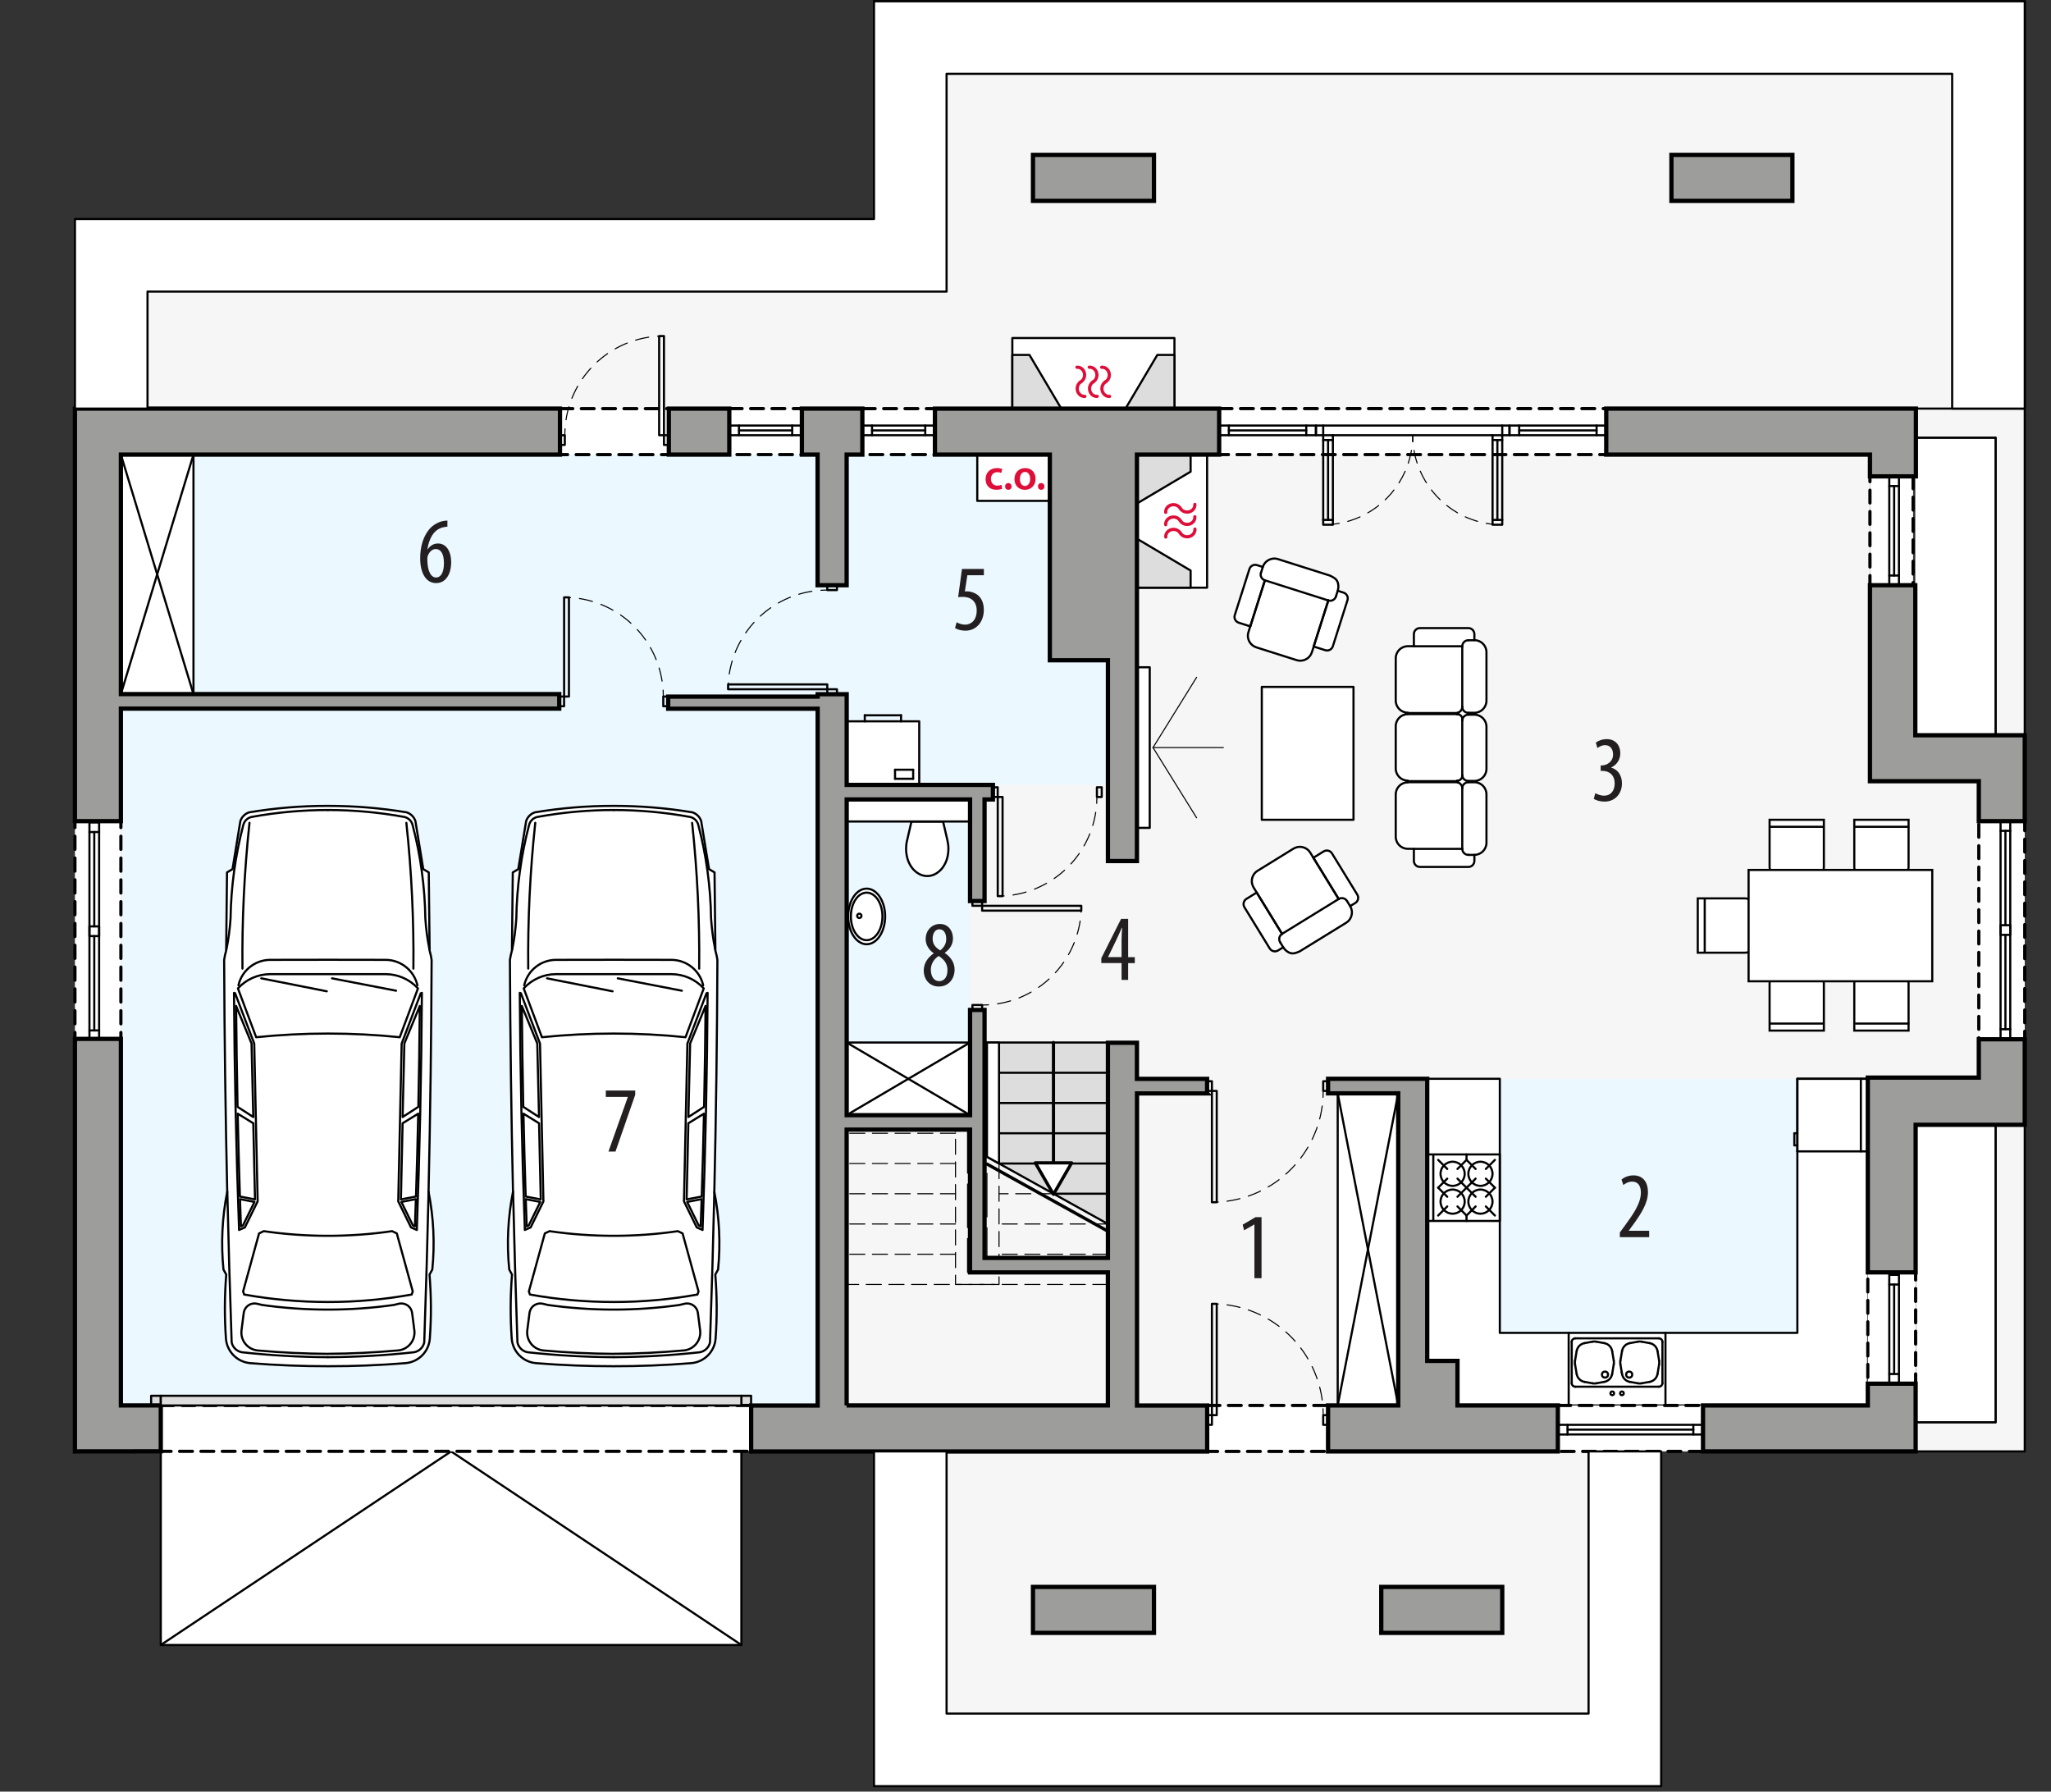 <?xml version="1.0" encoding="UTF-8"?><svg id="a" xmlns="http://www.w3.org/2000/svg" viewBox="0 0 480.65 419.81"><rect x="0" y="0" width="480.65" height="419.81" fill="#333333" stroke="none"/><polyline points="448.85 172.28 467.7 172.28 467.7 102.55 448.85 102.55" fill="#fff" stroke="#000" stroke-linecap="round" stroke-linejoin="round" stroke-width=".5"/><polyline points="448.99 333.29 467.7 333.29 467.7 263.55 448.99 263.55" fill="#fff" stroke="#000" stroke-linecap="round" stroke-linejoin="round" stroke-width=".5"/><polygon points="438.22 183.05 438.22 95.74 457.49 95.74 457.49 17.3 221.83 17.3 221.83 68.33 34.57 68.33 34.57 106.52 28.33 106.52 28.33 329.32 221.83 329.32 221.83 401.52 372.28 401.52 372.28 329.32 437.72 329.32 437.72 252.5 463.73 252.5 463.73 183.05 438.22 183.05" fill="#f6f6f6"/><rect x="351.48" y="252.78" width="69.73" height="59.53" fill="#ebf8ff"/><polygon points="259.64 106.52 191.6 106.52 177.31 106.52 28.33 106.52 28.33 329.32 191.6 329.32 191.6 261.29 227.32 261.29 227.32 183.9 259.64 183.9 259.64 106.52" fill="#ebf8ff"/><rect x="266.44" y="106.52" width="16.44" height="31.18" fill="#fff" stroke="#000" stroke-linecap="round" stroke-linejoin="round" stroke-width=".5"/><rect x="37.68" y="329.32" width="136.06" height="56.13" fill="#fff" stroke="#000" stroke-linecap="round" stroke-linejoin="round" stroke-width=".5"/><polyline points="37.68 385.45 105.71 340.09 173.75 385.45" fill="none" stroke="#000" stroke-linecap="round" stroke-linejoin="round" stroke-width=".5"/><line x1="37.68" y1="329.32" x2="173.75" y2="329.32" fill="#ddd" stroke="#000" stroke-linecap="round" stroke-linejoin="round" stroke-width=".5"/><rect x="173.75" y="327.05" width="2.27" height="2.27" fill="#ddd" stroke="#000" stroke-linecap="round" stroke-linejoin="round" stroke-width=".5"/><rect x="35.42" y="327.05" width="2.27" height="2.27" fill="#ddd" stroke="#000" stroke-linecap="round" stroke-linejoin="round" stroke-width=".5"/><polygon points="237.24 99.71 237.24 83.16 237.24 79.21 275.23 79.21 275.23 83.16 275.23 99.71 237.24 99.71" fill="#fff" stroke="#000" stroke-linecap="round" stroke-linejoin="round" stroke-width=".5"/><rect x="266.51" y="156.35" width="2.93" height="37.63" fill="#fff" stroke="#000" stroke-linecap="round" stroke-linejoin="round" stroke-width=".5"/><line x1="270.21" y1="175.17" x2="286.69" y2="175.17" fill="none" stroke="#000" stroke-linecap="round" stroke-linejoin="round" stroke-width=".25"/><line x1="270.21" y1="175.17" x2="280.42" y2="191.62" fill="none" stroke="#000" stroke-linecap="round" stroke-linejoin="round" stroke-width=".25"/><line x1="270.21" y1="175.17" x2="280.42" y2="158.71" fill="none" stroke="#000" stroke-linecap="round" stroke-linejoin="round" stroke-width=".25"/><polygon points="448.99 102.55 467.7 102.55 467.7 172.28 474.5 172.28 474.5 95.74 448.99 95.74 448.99 102.55" fill="#f6f6f6" stroke="#000" stroke-linecap="round" stroke-linejoin="round" stroke-width=".5"/><polygon points="467.7 263.56 467.7 333.29 448.99 333.29 448.99 340.09 474.5 340.09 474.5 263.56 467.7 263.56" fill="#f6f6f6" stroke="#000" stroke-linecap="round" stroke-linejoin="round" stroke-width=".5"/><line x1="227.32" y1="187.3" x2="198.41" y2="187.3" fill="none" stroke="#000" stroke-linecap="round" stroke-linejoin="round" stroke-width=".5"/><line x1="266.44" y1="117.98" x2="266.44" y2="126.23" fill="none" stroke="#000" stroke-linecap="round" stroke-linejoin="round" stroke-width=".5"/><line x1="266.44" y1="126.23" x2="266.44" y2="117.98" fill="none" stroke="#000" stroke-linecap="round" stroke-linejoin="round" stroke-width=".5"/><line x1="266.44" y1="126.23" x2="266.44" y2="117.98" fill="none" stroke="#000" stroke-linecap="round" stroke-linejoin="round" stroke-width=".5"/><polygon points="266.44 126.23 279.02 133.69 279.02 137.7 266.44 137.7 266.44 126.23" fill="#ddd" stroke="#000" stroke-linecap="round" stroke-linejoin="round" stroke-width=".5"/><polygon points="266.44 117.98 279.02 110.52 279.02 106.52 266.44 106.52 266.44 117.98" fill="#ddd" stroke="#000" stroke-linecap="round" stroke-linejoin="round" stroke-width=".5"/><line x1="248.71" y1="95.74" x2="263.76" y2="95.74" fill="none" stroke="#000" stroke-linecap="round" stroke-linejoin="round" stroke-width=".5"/><line x1="263.76" y1="95.74" x2="248.71" y2="95.74" fill="none" stroke="#000" stroke-linecap="round" stroke-linejoin="round" stroke-width=".5"/><line x1="263.76" y1="95.74" x2="248.71" y2="95.74" fill="none" stroke="#000" stroke-linecap="round" stroke-linejoin="round" stroke-width=".5"/><polygon points="263.76 95.74 271.22 83.16 275.23 83.16 275.23 95.74 263.76 95.74" fill="#ddd" stroke="#000" stroke-linecap="round" stroke-linejoin="round" stroke-width=".5"/><polygon points="248.71 95.74 241.25 83.16 237.24 83.16 237.24 95.74 248.71 95.74" fill="#ddd" stroke="#000" stroke-linecap="round" stroke-linejoin="round" stroke-width=".5"/><rect x="198.41" y="169.02" width="17.01" height="14.88" fill="#fff" stroke="#000" stroke-linecap="round" stroke-linejoin="round" stroke-width=".5"/><line x1="214" y1="180.36" x2="214" y2="182.48" fill="none" stroke="#000" stroke-linecap="round" stroke-linejoin="round" stroke-width=".5"/><line x1="209.75" y1="180.36" x2="214" y2="180.36" fill="none" stroke="#000" stroke-linecap="round" stroke-linejoin="round" stroke-width=".5"/><line x1="209.75" y1="182.48" x2="209.75" y2="180.36" fill="none" stroke="#000" stroke-linecap="round" stroke-linejoin="round" stroke-width=".5"/><line x1="214" y1="182.48" x2="209.75" y2="182.48" fill="none" stroke="#000" stroke-linecap="round" stroke-linejoin="round" stroke-width=".5"/><line x1="202.66" y1="169.02" x2="202.66" y2="167.6" fill="none" stroke="#000" stroke-linecap="round" stroke-linejoin="round" stroke-width=".5"/><line x1="211.16" y1="169.02" x2="211.16" y2="167.6" fill="none" stroke="#000" stroke-linecap="round" stroke-linejoin="round" stroke-width=".5"/><line x1="211.16" y1="167.6" x2="202.66" y2="167.6" fill="none" stroke="#000" stroke-linecap="round" stroke-linejoin="round" stroke-width=".5"/><path d="m212.56,196.96c-.15.63-.22,1.28-.22,1.92,0,.8.12,1.6.34,2.37.21.7.53,1.37.96,1.97s1,1.13,1.66,1.51c.61.35,1.3.54,2,.54s1.39-.19,2-.54c.65-.38,1.22-.89,1.66-1.51s.75-1.26.96-1.97c.23-.77.34-1.56.34-2.37,0-.65-.08-1.29-.22-1.92l-1.03-4.46h-7.41l-1.03,4.46Z" fill="#fff" stroke="#000" stroke-linecap="round" stroke-linejoin="round" stroke-width=".5"/><polygon points="437.72 329.32 341.56 329.32 341.56 318.88 334.47 318.88 334.47 252.78 351.48 252.78 351.48 312.31 421.21 312.31 421.21 252.78 438.22 252.78 437.72 329.32" fill="#fff" stroke="#000" stroke-linecap="round" stroke-linejoin="round" stroke-width=".5"/><line x1="421.21" y1="252.78" x2="438.22" y2="252.78" fill="none" stroke="#000" stroke-linecap="round" stroke-linejoin="round" stroke-width=".5"/><line x1="420.5" y1="265.54" x2="421.21" y2="265.54" fill="none" stroke="#000" stroke-linecap="round" stroke-linejoin="round" stroke-width=".5"/><line x1="420.5" y1="268.37" x2="420.5" y2="265.54" fill="none" stroke="#000" stroke-linecap="round" stroke-linejoin="round" stroke-width=".5"/><line x1="421.21" y1="268.37" x2="420.5" y2="268.37" fill="none" stroke="#000" stroke-linecap="round" stroke-linejoin="round" stroke-width=".5"/><line x1="436.09" y1="269.79" x2="436.09" y2="252.78" fill="none" stroke="#000" stroke-linecap="round" stroke-linejoin="round" stroke-width=".5"/><line x1="421.21" y1="269.79" x2="438.22" y2="269.79" fill="none" stroke="#000" stroke-linecap="round" stroke-linejoin="round" stroke-width=".5"/><line x1="421.21" y1="252.78" x2="421.21" y2="269.79" fill="none" stroke="#000" stroke-linecap="round" stroke-linejoin="round" stroke-width=".5"/><line x1="438.22" y1="269.79" x2="438.22" y2="252.78" fill="none" stroke="#000" stroke-linecap="round" stroke-linejoin="round" stroke-width=".5"/><path d="m381.95,314.72c-.94.17-1.67.91-1.83,1.86" fill="none" stroke="#000" stroke-linecap="round" stroke-linejoin="round" stroke-width=".5"/><line x1="383.87" y1="314.37" x2="381.95" y2="314.72" fill="none" stroke="#000" stroke-linecap="round" stroke-linejoin="round" stroke-width=".5"/><path d="m384.68,314.37c-.27-.05-.54-.05-.81,0" fill="none" stroke="#000" stroke-linecap="round" stroke-linejoin="round" stroke-width=".5"/><path d="m377.81,316.58c-.16-.94-.89-1.69-1.83-1.86" fill="none" stroke="#000" stroke-linecap="round" stroke-linejoin="round" stroke-width=".5"/><path d="m371.32,314.72c-.94.17-1.67.91-1.83,1.86" fill="none" stroke="#000" stroke-linecap="round" stroke-linejoin="round" stroke-width=".5"/><path d="m369.18,313.59c-.47,0-.85.38-.85.85" fill="none" stroke="#000" stroke-linecap="round" stroke-linejoin="round" stroke-width=".5"/><path d="m374.05,314.37c-.27-.05-.54-.05-.81,0" fill="none" stroke="#000" stroke-linecap="round" stroke-linejoin="round" stroke-width=".5"/><line x1="374.05" y1="314.37" x2="375.98" y2="314.72" fill="none" stroke="#000" stroke-linecap="round" stroke-linejoin="round" stroke-width=".5"/><line x1="371.32" y1="314.72" x2="373.24" y2="314.37" fill="none" stroke="#000" stroke-linecap="round" stroke-linejoin="round" stroke-width=".5"/><path d="m388.44,316.58c-.16-.94-.89-1.69-1.83-1.86" fill="none" stroke="#000" stroke-linecap="round" stroke-linejoin="round" stroke-width=".5"/><path d="m389.59,314.44c0-.47-.38-.85-.85-.85" fill="none" stroke="#000" stroke-linecap="round" stroke-linejoin="round" stroke-width=".5"/><line x1="369.18" y1="313.59" x2="388.74" y2="313.59" fill="none" stroke="#000" stroke-linecap="round" stroke-linejoin="round" stroke-width=".5"/><line x1="386.61" y1="314.72" x2="384.68" y2="314.37" fill="none" stroke="#000" stroke-linecap="round" stroke-linejoin="round" stroke-width=".5"/><line x1="369.49" y1="321.94" x2="369.1" y2="319.63" fill="none" stroke="#000" stroke-linecap="round" stroke-linejoin="round" stroke-width=".5"/><circle cx="376.13" cy="322.09" r=".71" fill="none" stroke="#000" stroke-linecap="round" stroke-linejoin="round" stroke-width=".5"/><path d="m378.19,319.63c.04-.25.04-.5,0-.75" fill="none" stroke="#000" stroke-linecap="round" stroke-linejoin="round" stroke-width=".5"/><path d="m375.98,323.79c.94-.17,1.67-.91,1.83-1.86" fill="none" stroke="#000" stroke-linecap="round" stroke-linejoin="round" stroke-width=".5"/><line x1="378.19" y1="319.63" x2="377.81" y2="321.94" fill="none" stroke="#000" stroke-linecap="round" stroke-linejoin="round" stroke-width=".5"/><path d="m369.49,321.94c.16.94.89,1.69,1.83,1.86" fill="none" stroke="#000" stroke-linecap="round" stroke-linejoin="round" stroke-width=".5"/><path d="m373.24,324.14c.27.05.54.05.81,0" fill="none" stroke="#000" stroke-linecap="round" stroke-linejoin="round" stroke-width=".5"/><line x1="373.24" y1="324.14" x2="371.32" y2="323.79" fill="none" stroke="#000" stroke-linecap="round" stroke-linejoin="round" stroke-width=".5"/><line x1="375.98" y1="323.79" x2="374.05" y2="324.14" fill="none" stroke="#000" stroke-linecap="round" stroke-linejoin="round" stroke-width=".5"/><line x1="388.44" y1="321.94" x2="388.82" y2="319.63" fill="none" stroke="#000" stroke-linecap="round" stroke-linejoin="round" stroke-width=".5"/><path d="m386.61,323.79c.94-.17,1.67-.91,1.83-1.86" fill="none" stroke="#000" stroke-linecap="round" stroke-linejoin="round" stroke-width=".5"/><path d="m388.82,319.63c.04-.25.04-.5,0-.75" fill="none" stroke="#000" stroke-linecap="round" stroke-linejoin="round" stroke-width=".5"/><line x1="384.68" y1="324.14" x2="386.61" y2="323.79" fill="none" stroke="#000" stroke-linecap="round" stroke-linejoin="round" stroke-width=".5"/><path d="m368.33,324.08c0,.47.38.85.85.85" fill="none" stroke="#000" stroke-linecap="round" stroke-linejoin="round" stroke-width=".5"/><path d="m388.74,324.93c.47,0,.85-.38.85-.85" fill="none" stroke="#000" stroke-linecap="round" stroke-linejoin="round" stroke-width=".5"/><circle cx="380.1" cy="326.48" r=".43" fill="none" stroke="#000" stroke-linecap="round" stroke-linejoin="round" stroke-width=".5"/><circle cx="377.83" cy="326.48" r=".43" fill="none" stroke="#000" stroke-linecap="round" stroke-linejoin="round" stroke-width=".5"/><line x1="369.18" y1="324.93" x2="388.74" y2="324.93" fill="none" stroke="#000" stroke-linecap="round" stroke-linejoin="round" stroke-width=".5"/><circle cx="381.8" cy="322.09" r=".71" fill="none" stroke="#000" stroke-linecap="round" stroke-linejoin="round" stroke-width=".5"/><line x1="379.73" y1="319.63" x2="380.12" y2="321.94" fill="none" stroke="#000" stroke-linecap="round" stroke-linejoin="round" stroke-width=".5"/><path d="m380.12,321.94c.16.94.89,1.69,1.83,1.86" fill="none" stroke="#000" stroke-linecap="round" stroke-linejoin="round" stroke-width=".5"/><path d="m379.73,318.88c-.04.25-.04.5,0,.75" fill="none" stroke="#000" stroke-linecap="round" stroke-linejoin="round" stroke-width=".5"/><path d="m380.05,321.54h0" fill="none" stroke="#000" stroke-linecap="round" stroke-linejoin="round" stroke-width=".5"/><line x1="380.05" y1="321.54" x2="380.05" y2="321.54" fill="none" stroke="#000" stroke-linecap="round" stroke-linejoin="round" stroke-width=".5"/><line x1="381.95" y1="323.79" x2="383.87" y2="324.14" fill="none" stroke="#000" stroke-linecap="round" stroke-linejoin="round" stroke-width=".5"/><path d="m383.87,324.14c.27.05.54.05.81,0" fill="none" stroke="#000" stroke-linecap="round" stroke-linejoin="round" stroke-width=".5"/><path d="m369.1,318.88c-.04.25-.04.5,0,.75" fill="none" stroke="#000" stroke-linecap="round" stroke-linejoin="round" stroke-width=".5"/><line x1="367.62" y1="312.31" x2="367.62" y2="329.32" fill="none" stroke="#000" stroke-linecap="round" stroke-linejoin="round" stroke-width=".5"/><line x1="390.3" y1="329.32" x2="390.3" y2="312.31" fill="none" stroke="#000" stroke-linecap="round" stroke-linejoin="round" stroke-width=".5"/><line x1="368.33" y1="324.08" x2="368.33" y2="314.44" fill="none" stroke="#000" stroke-linecap="round" stroke-linejoin="round" stroke-width=".5"/><line x1="380.12" y1="316.58" x2="379.73" y2="318.88" fill="none" stroke="#000" stroke-linecap="round" stroke-linejoin="round" stroke-width=".5"/><line x1="369.1" y1="318.88" x2="369.49" y2="316.58" fill="none" stroke="#000" stroke-linecap="round" stroke-linejoin="round" stroke-width=".5"/><line x1="377.81" y1="316.58" x2="378.19" y2="318.88" fill="none" stroke="#000" stroke-linecap="round" stroke-linejoin="round" stroke-width=".5"/><line x1="389.59" y1="324.08" x2="389.59" y2="314.44" fill="none" stroke="#000" stroke-linecap="round" stroke-linejoin="round" stroke-width=".5"/><line x1="388.82" y1="318.88" x2="388.44" y2="316.58" fill="none" stroke="#000" stroke-linecap="round" stroke-linejoin="round" stroke-width=".5"/><line x1="348.21" y1="276.17" x2="350.33" y2="278.3" fill="none" stroke="#000" stroke-linecap="round" stroke-linejoin="round" stroke-width=".5"/><line x1="350.33" y1="271.78" x2="348.21" y2="273.9" fill="none" stroke="#000" stroke-linecap="round" stroke-linejoin="round" stroke-width=".5"/><line x1="348.21" y1="280.42" x2="350.33" y2="278.3" fill="none" stroke="#000" stroke-linecap="round" stroke-linejoin="round" stroke-width=".5"/><line x1="348.21" y1="282.69" x2="350.33" y2="284.82" fill="none" stroke="#000" stroke-linecap="round" stroke-linejoin="round" stroke-width=".5"/><line x1="339.16" y1="282.69" x2="337.03" y2="284.82" fill="none" stroke="#000" stroke-linecap="round" stroke-linejoin="round" stroke-width=".5"/><line x1="339.16" y1="280.42" x2="337.03" y2="278.3" fill="none" stroke="#000" stroke-linecap="round" stroke-linejoin="round" stroke-width=".5"/><line x1="337.03" y1="271.78" x2="339.16" y2="273.9" fill="none" stroke="#000" stroke-linecap="round" stroke-linejoin="round" stroke-width=".5"/><line x1="339.16" y1="276.17" x2="337.03" y2="278.3" fill="none" stroke="#000" stroke-linecap="round" stroke-linejoin="round" stroke-width=".5"/><line x1="343.68" y1="271.78" x2="341.56" y2="273.9" fill="none" stroke="#000" stroke-linecap="round" stroke-linejoin="round" stroke-width=".5"/><line x1="343.68" y1="271.78" x2="345.81" y2="273.9" fill="none" stroke="#000" stroke-linecap="round" stroke-linejoin="round" stroke-width=".5"/><line x1="343.68" y1="271.78" x2="343.68" y2="270.5" fill="none" stroke="#000" stroke-linecap="round" stroke-linejoin="round" stroke-width=".5"/><line x1="341.56" y1="276.17" x2="343.68" y2="278.3" fill="none" stroke="#000" stroke-linecap="round" stroke-linejoin="round" stroke-width=".5"/><line x1="345.81" y1="276.17" x2="343.68" y2="278.3" fill="none" stroke="#000" stroke-linecap="round" stroke-linejoin="round" stroke-width=".5"/><line x1="341.56" y1="282.69" x2="343.68" y2="284.82" fill="none" stroke="#000" stroke-linecap="round" stroke-linejoin="round" stroke-width=".5"/><circle cx="340.42" cy="281.56" r="2.83" fill="none" stroke="#000" stroke-linecap="round" stroke-linejoin="round" stroke-width=".5"/><line x1="341.56" y1="280.42" x2="343.68" y2="278.3" fill="none" stroke="#000" stroke-linecap="round" stroke-linejoin="round" stroke-width=".5"/><line x1="345.81" y1="280.42" x2="343.68" y2="278.3" fill="none" stroke="#000" stroke-linecap="round" stroke-linejoin="round" stroke-width=".5"/><line x1="345.81" y1="282.69" x2="343.68" y2="284.82" fill="none" stroke="#000" stroke-linecap="round" stroke-linejoin="round" stroke-width=".5"/><line x1="343.68" y1="284.82" x2="343.68" y2="286.09" fill="none" stroke="#000" stroke-linecap="round" stroke-linejoin="round" stroke-width=".5"/><circle cx="340.42" cy="275.04" r="2.83" fill="none" stroke="#000" stroke-linecap="round" stroke-linejoin="round" stroke-width=".5"/><circle cx="346.94" cy="281.56" r="2.83" fill="none" stroke="#000" stroke-linecap="round" stroke-linejoin="round" stroke-width=".5"/><circle cx="346.94" cy="275.04" r="2.83" fill="none" stroke="#000" stroke-linecap="round" stroke-linejoin="round" stroke-width=".5"/><polyline points="335.89 286.09 335.89 270.5 334.47 270.5 334.47 286.09 351.48 286.09 351.48 270.5 335.89 270.5 335.89 270.5" fill="none" stroke="#000" stroke-linecap="round" stroke-linejoin="round" stroke-width=".5"/><rect x="229.02" y="106.52" width="17.01" height="10.84" fill="#fff" stroke="#000" stroke-linecap="round" stroke-linejoin="round" stroke-width=".5"/><polygon points="259.64 244.28 231.29 244.28 231.29 271.05 259.64 286.8 259.64 244.28" fill="#ddd" stroke="#000" stroke-linecap="round" stroke-linejoin="round" stroke-width=".5"/><line x1="246.88" y1="279.71" x2="246.88" y2="244.28" fill="none" stroke="#000" stroke-linecap="round" stroke-linejoin="round" stroke-width=".75"/><line x1="259.64" y1="300.97" x2="198.41" y2="300.97" fill="none" stroke="#000" stroke-dasharray="0 0 3.54 1.77" stroke-linecap="round" stroke-linejoin="round" stroke-width=".25"/><line x1="259.64" y1="293.89" x2="234.12" y2="293.89" fill="none" stroke="#000" stroke-dasharray="0 0 3.54 1.77" stroke-linecap="round" stroke-linejoin="round" stroke-width=".25"/><line x1="223.92" y1="293.89" x2="198.41" y2="293.89" fill="none" stroke="#000" stroke-dasharray="0 0 3.54 1.77" stroke-linecap="round" stroke-linejoin="round" stroke-width=".25"/><line x1="259.64" y1="286.8" x2="234.12" y2="286.8" fill="none" stroke="#000" stroke-dasharray="0 0 3.54 1.77" stroke-linecap="round" stroke-linejoin="round" stroke-width=".25"/><line x1="223.92" y1="286.8" x2="198.41" y2="286.8" fill="none" stroke="#000" stroke-dasharray="0 0 3.54 1.77" stroke-linecap="round" stroke-linejoin="round" stroke-width=".25"/><line x1="223.92" y1="279.71" x2="198.41" y2="279.71" fill="none" stroke="#000" stroke-dasharray="0 0 3.54 1.77" stroke-linecap="round" stroke-linejoin="round" stroke-width=".25"/><line x1="223.92" y1="272.63" x2="198.41" y2="272.63" fill="none" stroke="#000" stroke-dasharray="0 0 3.54 1.77" stroke-linecap="round" stroke-linejoin="round" stroke-width=".25"/><line x1="223.92" y1="265.54" x2="198.41" y2="265.54" fill="none" stroke="#000" stroke-dasharray="0 0 3.54 1.77" stroke-linecap="round" stroke-linejoin="round" stroke-width=".25"/><polyline points="234.12 272.63 234.12 300.97 223.92 300.97 223.92 264.69" fill="none" stroke="#000" stroke-dasharray="0 0 3.54 1.77" stroke-linecap="round" stroke-linejoin="round" stroke-width=".25"/><line x1="246.88" y1="279.71" x2="234.12" y2="279.71" fill="none" stroke="#000" stroke-dasharray="0 0 3.54 1.77" stroke-linecap="round" stroke-linejoin="round" stroke-width=".25"/><polyline points="226.75 264.69 226.75 298.14 231.29 298.14 231.29 272.75" fill="none" stroke="#000" stroke-dasharray="0 0 10.2 2.55" stroke-linecap="round" stroke-linejoin="round" stroke-width=".25"/><line x1="259.64" y1="279.71" x2="246.88" y2="279.71" fill="none" stroke="#000" stroke-linecap="round" stroke-linejoin="round" stroke-width=".5"/><line x1="259.64" y1="272.63" x2="234.12" y2="272.63" fill="none" stroke="#000" stroke-linecap="round" stroke-linejoin="round" stroke-width=".5"/><line x1="259.64" y1="265.54" x2="234.12" y2="265.54" fill="none" stroke="#000" stroke-linecap="round" stroke-linejoin="round" stroke-width=".5"/><line x1="259.64" y1="258.45" x2="234.12" y2="258.45" fill="none" stroke="#000" stroke-linecap="round" stroke-linejoin="round" stroke-width=".5"/><line x1="259.64" y1="251.37" x2="234.12" y2="251.37" fill="none" stroke="#000" stroke-linecap="round" stroke-linejoin="round" stroke-width=".5"/><polygon points="231.29 271.05 231.29 244.28 234.12 244.28 234.12 272.63 231.29 271.05" fill="#fff" stroke="#000" stroke-linecap="round" stroke-linejoin="round" stroke-width=".5"/><line x1="259.64" y1="288.5" x2="231.29" y2="272.75" fill="none" stroke="#000" stroke-linecap="round" stroke-linejoin="round" stroke-width=".75"/><line x1="204.82" y1="340.09" x2="204.82" y2="418.53" fill="none" stroke="#000" stroke-linecap="round" stroke-linejoin="round" stroke-width=".5"/><line x1="389.29" y1="340.09" x2="389.29" y2="418.53" fill="none" stroke="#000" stroke-linecap="round" stroke-linejoin="round" stroke-width=".5"/><line x1="204.82" y1="51.32" x2="204.82" y2=".3" fill="none" stroke="#000" stroke-linecap="round" stroke-linejoin="round" stroke-width=".5"/><line x1="204.82" y1=".3" x2="474.5" y2=".3" fill="none" stroke="#000" stroke-linecap="round" stroke-linejoin="round" stroke-width=".5"/><line x1="474.5" y1="95.74" x2="474.5" y2=".3" fill="none" stroke="#000" stroke-linecap="round" stroke-linejoin="round" stroke-width=".5"/><rect x="28.33" y="106.52" width="17.01" height="56.13" fill="#fff" stroke="#000" stroke-linecap="round" stroke-linejoin="round" stroke-width=".5"/><line x1="45.34" y1="162.64" x2="28.33" y2="106.52" fill="none" stroke="#000" stroke-linecap="round" stroke-linejoin="round" stroke-width=".5"/><line x1="45.34" y1="106.52" x2="28.33" y2="162.64" fill="none" stroke="#000" stroke-linecap="round" stroke-linejoin="round" stroke-width=".5"/><rect x="17.56" y="192.41" width="10.77" height="51.02" fill="#fff"/><polyline points="28.33 241.93 28.33 243.43 26.83 243.43" fill="none" stroke="#000" stroke-linecap="round" stroke-linejoin="round" stroke-width=".75"/><line x1="24.61" y1="243.43" x2="20.17" y2="243.43" fill="none" stroke="#000" stroke-dasharray="0 0 3.33 2.22" stroke-linecap="round" stroke-linejoin="round" stroke-width=".75"/><polyline points="19.06 243.43 17.56 243.43 17.56 241.93" fill="none" stroke="#000" stroke-linecap="round" stroke-linejoin="round" stroke-width=".75"/><line x1="17.56" y1="239.89" x2="17.56" y2="194.93" fill="none" stroke="#000" stroke-dasharray="0 0 3.07 2.04" stroke-linecap="round" stroke-linejoin="round" stroke-width=".75"/><polyline points="17.56 193.91 17.56 192.41 19.06 192.41" fill="none" stroke="#000" stroke-linecap="round" stroke-linejoin="round" stroke-width=".75"/><line x1="21.28" y1="192.41" x2="25.72" y2="192.41" fill="none" stroke="#000" stroke-dasharray="0 0 3.33 2.22" stroke-linecap="round" stroke-linejoin="round" stroke-width=".75"/><polyline points="26.83 192.41 28.33 192.41 28.33 193.91" fill="none" stroke="#000" stroke-linecap="round" stroke-linejoin="round" stroke-width=".75"/><line x1="28.33" y1="195.95" x2="28.33" y2="240.91" fill="none" stroke="#000" stroke-dasharray="0 0 3.07 2.04" stroke-linecap="round" stroke-linejoin="round" stroke-width=".75"/><rect x="131.23" y="95.75" width="25.51" height="10.77" fill="#fff" stroke="#000" stroke-dasharray="0 0 3 2" stroke-linecap="round" stroke-linejoin="round" stroke-width=".75"/><rect x="170.91" y="95.74" width="17.01" height="10.77" fill="#fff" stroke="#000" stroke-dasharray="0 0 3 2" stroke-linecap="round" stroke-linejoin="round" stroke-width=".75"/><rect x="202.09" y="95.75" width="17.01" height="10.76" fill="#fff" stroke="#000" stroke-dasharray="0 0 3 2" stroke-linecap="round" stroke-linejoin="round" stroke-width=".75"/><rect x="285.71" y="95.74" width="90.71" height="10.77" fill="#fff" stroke="#000" stroke-dasharray="0 0 3 2" stroke-linecap="round" stroke-linejoin="round" stroke-width=".75"/><rect x="438.22" y="111.62" width="10.11" height="25.51" fill="#fff" stroke="#000" stroke-dasharray="0 0 3 2" stroke-linecap="round" stroke-linejoin="round" stroke-width=".75"/><rect x="463.73" y="192.41" width="10.77" height="51.11" fill="#fff" stroke="#000" stroke-dasharray="0 0 3 2" stroke-linecap="round" stroke-linejoin="round" stroke-width=".75"/><rect x="365.08" y="329.32" width="34.02" height="10.77" fill="#fff" stroke="#000" stroke-dasharray="0 0 3 2" stroke-linecap="round" stroke-linejoin="round" stroke-width=".75"/><rect x="282.88" y="329.32" width="28.35" height="10.77" fill="#fff" stroke="#000" stroke-dasharray="0 0 3 2" stroke-linecap="round" stroke-linejoin="round" stroke-width=".75"/><rect x="37.68" y="329.32" width="138.33" height="10.75" fill="#fff" stroke="#000" stroke-dasharray="0 0 3 2" stroke-linecap="round" stroke-linejoin="round" stroke-width=".75"/><rect x="437.72" y="298.14" width="11.21" height="26.08" fill="#fff" stroke="#000" stroke-dasharray="0 0 3 2" stroke-linecap="round" stroke-linejoin="round" stroke-width=".75"/><rect x="198.41" y="244.28" width="28.91" height="17.01" fill="#fff" stroke="#000" stroke-linecap="round" stroke-linejoin="round" stroke-width=".5"/><line x1="198.41" y1="261.29" x2="227.32" y2="244.28" fill="none" stroke="#000" stroke-linecap="round" stroke-linejoin="round" stroke-width=".5"/><line x1="227.32" y1="261.29" x2="198.41" y2="244.28" fill="none" stroke="#000" stroke-linecap="round" stroke-linejoin="round" stroke-width=".5"/><rect x="20.96" y="241.45" width="2.27" height="2.27" fill="none" stroke="#000" stroke-linecap="round" stroke-linejoin="round" stroke-width=".5"/><rect x="20.96" y="192.69" width="2.27" height="2.27" fill="none" stroke="#000" stroke-linecap="round" stroke-linejoin="round" stroke-width=".5"/><line x1="20.96" y1="241.45" x2="20.96" y2="194.96" fill="none" stroke="#000" stroke-linecap="round" stroke-linejoin="round" stroke-width=".5"/><line x1="22.09" y1="194.96" x2="22.09" y2="217.07" fill="none" stroke="#000" stroke-linecap="round" stroke-linejoin="round" stroke-width=".5"/><line x1="22.09" y1="219.34" x2="22.09" y2="241.45" fill="none" stroke="#000" stroke-linecap="round" stroke-linejoin="round" stroke-width=".5"/><line x1="23.23" y1="241.45" x2="23.23" y2="194.96" fill="none" stroke="#000" stroke-linecap="round" stroke-linejoin="round" stroke-width=".5"/><rect x="20.96" y="217.07" width="2.27" height="2.27" fill="none" stroke="#000" stroke-linecap="round" stroke-linejoin="round" stroke-width=".5"/><rect x="131.06" y="163.21" width="1.13" height="2.27" fill="none" stroke="#000" stroke-linecap="round" stroke-linejoin="round" stroke-width=".5"/><rect x="155.44" y="163.21" width="1.13" height="2.27" fill="none" stroke="#000" stroke-linecap="round" stroke-linejoin="round" stroke-width=".5"/><rect x="132.2" y="139.97" width="1.13" height="23.24" fill="none" stroke="#000" stroke-linecap="round" stroke-linejoin="round" stroke-width=".5"/><path d="m132.2,139.97c.5,0,1,.02,1.5.05" fill="none" stroke="#000" stroke-linecap="round" stroke-linejoin="round" stroke-width=".25"/><path d="m135.78,140.24c10.31,1.6,18.39,9.97,19.52,20.42" fill="none" stroke="#000" stroke-dasharray="0 0 3.14 2.09" stroke-linecap="round" stroke-linejoin="round" stroke-width=".25"/><path d="m155.4,161.71c.03.5.05,1,.05,1.5" fill="none" stroke="#000" stroke-linecap="round" stroke-linejoin="round" stroke-width=".25"/><rect x="155.6" y="101.98" width="1.13" height="2.27" fill="none" stroke="#000" stroke-linecap="round" stroke-linejoin="round" stroke-width=".5"/><rect x="131.23" y="101.98" width="1.13" height="2.27" fill="none" stroke="#000" stroke-linecap="round" stroke-linejoin="round" stroke-width=".5"/><rect x="154.47" y="78.74" width="1.13" height="23.24" fill="none" stroke="#000" stroke-linecap="round" stroke-linejoin="round" stroke-width=".5"/><path d="m155.6,78.74c-.5,0-1,.02-1.5.05" fill="none" stroke="#000" stroke-linecap="round" stroke-linejoin="round" stroke-width=".25"/><path d="m152.02,79.01c-10.31,1.6-18.39,9.97-19.52,20.42" fill="none" stroke="#000" stroke-dasharray="0 0 3.14 2.09" stroke-linecap="round" stroke-linejoin="round" stroke-width=".25"/><path d="m132.41,100.48c-.03.5-.05,1-.05,1.5" fill="none" stroke="#000" stroke-linecap="round" stroke-linejoin="round" stroke-width=".25"/><rect x="193.87" y="161.51" width="2.27" height="1.13" fill="none" stroke="#000" stroke-linecap="round" stroke-linejoin="round" stroke-width=".5"/><rect x="193.87" y="137.13" width="2.27" height="1.13" fill="none" stroke="#000" stroke-linecap="round" stroke-linejoin="round" stroke-width=".5"/><rect x="170.63" y="160.37" width="23.24" height="1.13" fill="none" stroke="#000" stroke-linecap="round" stroke-linejoin="round" stroke-width=".5"/><path d="m170.63,161.51c0-.5.02-1,.05-1.5" fill="none" stroke="#000" stroke-linecap="round" stroke-linejoin="round" stroke-width=".25"/><path d="m170.9,157.93c1.6-10.31,9.97-18.39,20.42-19.52" fill="none" stroke="#000" stroke-dasharray="0 0 3.14 2.09" stroke-linecap="round" stroke-linejoin="round" stroke-width=".25"/><path d="m192.37,138.31c.5-.03,1-.05,1.5-.05" fill="none" stroke="#000" stroke-linecap="round" stroke-linejoin="round" stroke-width=".25"/><rect x="282.88" y="253.35" width="1.13" height="2.27" fill="none" stroke="#000" stroke-linecap="round" stroke-linejoin="round" stroke-width=".5"/><rect x="310.09" y="253.35" width="1.13" height="2.27" fill="none" stroke="#000" stroke-linecap="round" stroke-linejoin="round" stroke-width=".5"/><rect x="284.01" y="255.62" width="1.13" height="26.08" fill="none" stroke="#000" stroke-linecap="round" stroke-linejoin="round" stroke-width=".5"/><path d="m284.01,281.7c.5,0,1-.01,1.5-.04" fill="none" stroke="#000" stroke-linecap="round" stroke-linejoin="round" stroke-width=".25"/><path d="m287.56,281.46c11.91-1.62,21.26-11.27,22.42-23.32" fill="none" stroke="#000" stroke-dasharray="0 0 3.08 2.05" stroke-linecap="round" stroke-linejoin="round" stroke-width=".25"/><path d="m310.05,257.12c.03-.5.04-1,.04-1.5" fill="none" stroke="#000" stroke-linecap="round" stroke-linejoin="round" stroke-width=".25"/><rect x="282.88" y="331.59" width="1.13" height="2.27" fill="none" stroke="#000" stroke-linecap="round" stroke-linejoin="round" stroke-width=".5"/><rect x="310.09" y="331.59" width="1.13" height="2.27" fill="none" stroke="#000" stroke-linecap="round" stroke-linejoin="round" stroke-width=".5"/><rect x="284.01" y="305.51" width="1.13" height="26.08" fill="none" stroke="#000" stroke-linecap="round" stroke-linejoin="round" stroke-width=".5"/><path d="m284.01,305.51c.5,0,1,.01,1.5.04" fill="none" stroke="#000" stroke-linecap="round" stroke-linejoin="round" stroke-width=".25"/><path d="m287.56,305.75c11.91,1.62,21.26,11.27,22.42,23.32" fill="none" stroke="#000" stroke-dasharray="0 0 3.08 2.05" stroke-linecap="round" stroke-linejoin="round" stroke-width=".25"/><path d="m310.05,330.09c.03.5.04,1,.04,1.5" fill="none" stroke="#000" stroke-linecap="round" stroke-linejoin="round" stroke-width=".25"/><rect x="442.75" y="298.71" width="2.27" height="2.27" fill="none" stroke="#000" stroke-linecap="round" stroke-linejoin="round" stroke-width=".5"/><rect x="442.75" y="321.95" width="2.27" height="2.27" fill="none" stroke="#000" stroke-linecap="round" stroke-linejoin="round" stroke-width=".5"/><line x1="445.02" y1="300.97" x2="445.02" y2="321.95" fill="none" stroke="#000" stroke-linecap="round" stroke-linejoin="round" stroke-width=".5"/><line x1="443.89" y1="321.95" x2="443.89" y2="300.97" fill="none" stroke="#000" stroke-linecap="round" stroke-linejoin="round" stroke-width=".5"/><line x1="442.75" y1="300.97" x2="442.75" y2="321.95" fill="none" stroke="#000" stroke-linecap="round" stroke-linejoin="round" stroke-width=".5"/><rect x="202.09" y="99.71" width="2.27" height="2.27" fill="none" stroke="#000" stroke-linecap="round" stroke-linejoin="round" stroke-width=".5"/><rect x="216.83" y="99.71" width="2.27" height="2.27" fill="none" stroke="#000" stroke-linecap="round" stroke-linejoin="round" stroke-width=".5"/><line x1="204.36" y1="99.71" x2="216.83" y2="99.71" fill="none" stroke="#000" stroke-linecap="round" stroke-linejoin="round" stroke-width=".5"/><line x1="216.83" y1="100.85" x2="204.36" y2="100.85" fill="none" stroke="#000" stroke-linecap="round" stroke-linejoin="round" stroke-width=".5"/><line x1="204.36" y1="101.98" x2="216.83" y2="101.98" fill="none" stroke="#000" stroke-linecap="round" stroke-linejoin="round" stroke-width=".5"/><rect x="170.91" y="99.71" width="2.27" height="2.27" fill="none" stroke="#000" stroke-linecap="round" stroke-linejoin="round" stroke-width=".5"/><rect x="185.65" y="99.71" width="2.27" height="2.27" fill="none" stroke="#000" stroke-linecap="round" stroke-linejoin="round" stroke-width=".5"/><line x1="173.18" y1="99.71" x2="185.65" y2="99.71" fill="none" stroke="#000" stroke-linecap="round" stroke-linejoin="round" stroke-width=".5"/><line x1="185.65" y1="100.85" x2="173.18" y2="100.85" fill="none" stroke="#000" stroke-linecap="round" stroke-linejoin="round" stroke-width=".5"/><line x1="173.18" y1="101.98" x2="185.65" y2="101.98" fill="none" stroke="#000" stroke-linecap="round" stroke-linejoin="round" stroke-width=".5"/><rect x="232.68" y="184.47" width="1.13" height="2.27" fill="none" stroke="#000" stroke-linecap="round" stroke-linejoin="round" stroke-width=".5"/><rect x="257.06" y="184.47" width="1.13" height="2.27" fill="none" stroke="#000" stroke-linecap="round" stroke-linejoin="round" stroke-width=".5"/><rect x="233.82" y="186.74" width="1.13" height="23.24" fill="none" stroke="#000" stroke-linecap="round" stroke-linejoin="round" stroke-width=".5"/><path d="m233.82,209.98c.5,0,1-.02,1.5-.05" fill="none" stroke="#000" stroke-linecap="round" stroke-linejoin="round" stroke-width=".25"/><path d="m237.4,209.71c10.31-1.6,18.39-9.97,19.52-20.42" fill="none" stroke="#000" stroke-dasharray="0 0 3.14 2.09" stroke-linecap="round" stroke-linejoin="round" stroke-width=".25"/><path d="m257.01,188.24c.03-.5.05-1,.05-1.5" fill="none" stroke="#000" stroke-linecap="round" stroke-linejoin="round" stroke-width=".25"/><rect x="227.89" y="211.11" width="2.27" height="1.13" fill="none" stroke="#000" stroke-linecap="round" stroke-linejoin="round" stroke-width=".5"/><rect x="227.89" y="235.49" width="2.27" height="1.13" fill="none" stroke="#000" stroke-linecap="round" stroke-linejoin="round" stroke-width=".5"/><rect x="230.16" y="212.25" width="23.24" height="1.13" fill="none" stroke="#000" stroke-linecap="round" stroke-linejoin="round" stroke-width=".5"/><path d="m253.4,212.25c0,.5-.02,1-.05,1.5" fill="none" stroke="#000" stroke-linecap="round" stroke-linejoin="round" stroke-width=".25"/><path d="m253.13,215.83c-1.6,10.31-9.97,18.39-20.42,19.52" fill="none" stroke="#000" stroke-dasharray="0 0 3.14 2.09" stroke-linecap="round" stroke-linejoin="round" stroke-width=".25"/><path d="m231.66,235.45c-.5.03-1,.05-1.5.05" fill="none" stroke="#000" stroke-linecap="round" stroke-linejoin="round" stroke-width=".25"/><rect x="442.75" y="111.62" width="2.27" height="2.27" fill="none" stroke="#000" stroke-linecap="round" stroke-linejoin="round" stroke-width=".5"/><rect x="442.75" y="134.86" width="2.27" height="2.27" fill="none" stroke="#000" stroke-linecap="round" stroke-linejoin="round" stroke-width=".5"/><line x1="445.02" y1="113.89" x2="445.02" y2="134.86" fill="none" stroke="#000" stroke-linecap="round" stroke-linejoin="round" stroke-width=".5"/><line x1="443.89" y1="134.86" x2="443.89" y2="113.89" fill="none" stroke="#000" stroke-linecap="round" stroke-linejoin="round" stroke-width=".5"/><line x1="442.75" y1="113.89" x2="442.75" y2="134.86" fill="none" stroke="#000" stroke-linecap="round" stroke-linejoin="round" stroke-width=".5"/><rect x="352.05" y="99.71" width="1.7" height="2.27" fill="none" stroke="#000" stroke-linecap="round" stroke-linejoin="round" stroke-width=".5"/><rect x="349.78" y="101.98" width="2.27" height="1.13" fill="none" stroke="#000" stroke-linecap="round" stroke-linejoin="round" stroke-width=".5"/><rect x="349.78" y="121.82" width="2.27" height="1.13" fill="none" stroke="#000" stroke-linecap="round" stroke-linejoin="round" stroke-width=".5"/><line x1="352.05" y1="103.11" x2="352.05" y2="121.82" fill="none" stroke="#000" stroke-linecap="round" stroke-linejoin="round" stroke-width=".5"/><line x1="350.91" y1="121.82" x2="350.91" y2="103.11" fill="none" stroke="#000" stroke-linecap="round" stroke-linejoin="round" stroke-width=".5"/><line x1="349.78" y1="103.11" x2="349.78" y2="121.82" fill="none" stroke="#000" stroke-linecap="round" stroke-linejoin="round" stroke-width=".5"/><rect x="308.39" y="99.71" width="1.7" height="2.27" fill="none" stroke="#000" stroke-linecap="round" stroke-linejoin="round" stroke-width=".5"/><rect x="310.09" y="101.98" width="2.27" height="1.13" fill="none" stroke="#000" stroke-linecap="round" stroke-linejoin="round" stroke-width=".5"/><rect x="310.09" y="121.82" width="2.27" height="1.13" fill="none" stroke="#000" stroke-linecap="round" stroke-linejoin="round" stroke-width=".5"/><line x1="310.09" y1="103.11" x2="310.09" y2="121.82" fill="none" stroke="#000" stroke-linecap="round" stroke-linejoin="round" stroke-width=".5"/><line x1="311.23" y1="121.82" x2="311.23" y2="103.11" fill="none" stroke="#000" stroke-linecap="round" stroke-linejoin="round" stroke-width=".5"/><line x1="312.36" y1="103.11" x2="312.36" y2="121.82" fill="none" stroke="#000" stroke-linecap="round" stroke-linejoin="round" stroke-width=".5"/><line x1="312.36" y1="101.98" x2="349.78" y2="101.98" fill="none" stroke="#000" stroke-linecap="round" stroke-linejoin="round" stroke-width=".5"/><line x1="352.05" y1="99.71" x2="310.09" y2="99.71" fill="none" stroke="#000" stroke-linecap="round" stroke-linejoin="round" stroke-width=".5"/><path d="m312.36,122.85c.5-.06,1-.13,1.48-.22" fill="none" stroke="#000" stroke-linecap="round" stroke-linejoin="round" stroke-width=".25"/><path d="m315.84,122.17c8.08-2.3,14.06-9.26,15.08-17.66" fill="none" stroke="#000" stroke-dasharray="0 0 3.07 2.05" stroke-linecap="round" stroke-linejoin="round" stroke-width=".25"/><path d="m331.02,103.48c.04-.5.05-1,.05-1.5" fill="none" stroke="#000" stroke-linecap="round" stroke-linejoin="round" stroke-width=".25"/><path d="m331.07,101.98c0,.5.02,1,.05,1.5" fill="none" stroke="#000" stroke-linecap="round" stroke-linejoin="round" stroke-width=".25"/><path d="m331.37,105.52c1.41,8.28,7.68,14.99,15.92,16.91" fill="none" stroke="#000" stroke-dasharray="0 0 3.07 2.05" stroke-linecap="round" stroke-linejoin="round" stroke-width=".25"/><path d="m348.29,122.63c.49.09.98.16,1.48.22" fill="none" stroke="#000" stroke-linecap="round" stroke-linejoin="round" stroke-width=".25"/><rect x="353.75" y="99.71" width="2.27" height="2.27" fill="none" stroke="#000" stroke-linecap="round" stroke-linejoin="round" stroke-width=".5"/><rect x="374.16" y="99.71" width="2.27" height="2.27" fill="none" stroke="#000" stroke-linecap="round" stroke-linejoin="round" stroke-width=".5"/><line x1="374.16" y1="100.85" x2="356.01" y2="100.85" fill="none" stroke="#000" stroke-linecap="round" stroke-linejoin="round" stroke-width=".5"/><line x1="356.01" y1="101.98" x2="374.16" y2="101.98" fill="none" stroke="#000" stroke-linecap="round" stroke-linejoin="round" stroke-width=".5"/><rect x="306.12" y="99.71" width="2.27" height="2.27" fill="none" stroke="#000" stroke-linecap="round" stroke-linejoin="round" stroke-width=".5"/><rect x="285.71" y="99.71" width="2.27" height="2.27" fill="none" stroke="#000" stroke-linecap="round" stroke-linejoin="round" stroke-width=".5"/><line x1="287.98" y1="100.85" x2="306.12" y2="100.85" fill="none" stroke="#000" stroke-linecap="round" stroke-linejoin="round" stroke-width=".5"/><line x1="306.12" y1="101.98" x2="287.98" y2="101.98" fill="none" stroke="#000" stroke-linecap="round" stroke-linejoin="round" stroke-width=".5"/><line x1="287.98" y1="99.71" x2="306.12" y2="99.71" fill="none" stroke="#000" stroke-linecap="round" stroke-linejoin="round" stroke-width=".5"/><line x1="356.01" y1="99.71" x2="374.16" y2="99.71" fill="none" stroke="#000" stroke-linecap="round" stroke-linejoin="round" stroke-width=".5"/><rect x="468.83" y="241.16" width="2.27" height="2.27" fill="none" stroke="#000" stroke-linecap="round" stroke-linejoin="round" stroke-width=".5"/><rect x="468.83" y="192.41" width="2.27" height="2.27" fill="none" stroke="#000" stroke-linecap="round" stroke-linejoin="round" stroke-width=".5"/><line x1="468.83" y1="241.16" x2="468.83" y2="194.67" fill="none" stroke="#000" stroke-linecap="round" stroke-linejoin="round" stroke-width=".5"/><line x1="469.97" y1="194.67" x2="469.97" y2="216.78" fill="none" stroke="#000" stroke-linecap="round" stroke-linejoin="round" stroke-width=".5"/><line x1="469.97" y1="219.05" x2="469.97" y2="241.16" fill="none" stroke="#000" stroke-linecap="round" stroke-linejoin="round" stroke-width=".5"/><line x1="471.1" y1="241.16" x2="471.1" y2="194.67" fill="none" stroke="#000" stroke-linecap="round" stroke-linejoin="round" stroke-width=".5"/><rect x="468.83" y="216.78" width="2.27" height="2.27" fill="none" stroke="#000" stroke-linecap="round" stroke-linejoin="round" stroke-width=".5"/><rect x="365.08" y="333.86" width="2.27" height="2.27" fill="none" stroke="#000" stroke-linecap="round" stroke-linejoin="round" stroke-width=".5"/><rect x="396.83" y="333.86" width="2.27" height="2.27" fill="none" stroke="#000" stroke-linecap="round" stroke-linejoin="round" stroke-width=".5"/><line x1="367.35" y1="333.86" x2="396.83" y2="333.86" fill="none" stroke="#000" stroke-linecap="round" stroke-linejoin="round" stroke-width=".5"/><line x1="396.83" y1="334.99" x2="367.35" y2="334.99" fill="none" stroke="#000" stroke-linecap="round" stroke-linejoin="round" stroke-width=".5"/><line x1="367.35" y1="336.12" x2="396.83" y2="336.12" fill="none" stroke="#000" stroke-linecap="round" stroke-linejoin="round" stroke-width=".5"/><rect x="313.49" y="256.19" width="14.17" height="73.13" fill="#fff" stroke="#000" stroke-linecap="round" stroke-linejoin="round" stroke-width=".5"/><line x1="327.67" y1="329.32" x2="313.49" y2="256.19" fill="none" stroke="#000" stroke-linecap="round" stroke-linejoin="round" stroke-width=".5"/><line x1="327.67" y1="256.19" x2="313.49" y2="329.32" fill="none" stroke="#000" stroke-linecap="round" stroke-linejoin="round" stroke-width=".5"/><rect x="198.41" y="187.3" width="28.91" height="5.19" fill="#fff" stroke="#000" stroke-linecap="round" stroke-linejoin="round" stroke-width=".5"/><polygon points="17.56 95.74 17.56 192.41 28.33 192.41 28.33 166.04 131.06 166.04 131.06 162.64 28.33 162.64 28.33 106.52 131.23 106.52 131.23 95.74 17.56 95.74" fill="#9d9d9c" stroke="#000" stroke-miterlimit="10"/><rect x="156.74" y="95.75" width="14.17" height="10.77" fill="#9d9d9c" stroke="#000" stroke-miterlimit="10"/><polygon points="191.6 137.13 198.41 137.13 198.41 106.52 202.09 106.52 202.09 95.74 187.92 95.74 187.92 106.52 191.6 106.52 191.6 137.13" fill="#9d9d9c" stroke="#000" stroke-miterlimit="10"/><polygon points="219.1 95.75 219.1 106.52 246.03 106.52 246.03 154.71 259.64 154.71 259.64 201.76 266.44 201.76 266.44 106.52 285.71 106.52 285.71 95.75 219.1 95.75" fill="#9d9d9c" stroke="#000" stroke-miterlimit="10"/><polygon points="448.85 172.28 448.85 137.13 438.22 137.13 438.22 183.05 463.73 183.05 463.73 192.41 474.5 192.41 474.5 172.28 448.85 172.28" fill="#9d9d9c" stroke="#000" stroke-miterlimit="10"/><polygon points="28.33 243.43 17.56 243.43 17.56 340.07 17.56 340.09 37.68 340.07 37.68 329.32 28.33 329.32 28.33 243.43" fill="#9d9d9c" stroke="#000" stroke-miterlimit="10"/><polygon points="341.56 318.88 334.47 318.88 334.47 252.78 311.23 252.78 311.23 256.19 327.67 256.19 327.67 329.32 311.23 329.32 311.23 340.09 365.08 340.09 365.08 329.32 341.56 329.32 341.56 318.88" fill="#9d9d9c" stroke="#000" stroke-miterlimit="10"/><polygon points="438.22 111.62 448.99 111.62 448.99 95.74 376.42 95.74 376.42 106.52 438.22 106.52 438.22 111.62" fill="#9d9d9c" stroke="#000" stroke-miterlimit="10"/><rect x="323.7" y="371.84" width="28.35" height="10.77" fill="#9d9d9c" stroke="#000" stroke-miterlimit="10"/><rect x="242.08" y="371.84" width="28.35" height="10.77" fill="#9d9d9c" stroke="#000" stroke-miterlimit="10"/><rect x="242.08" y="36.29" width="28.35" height="10.77" fill="#9d9d9c" stroke="#000" stroke-miterlimit="10"/><rect x="391.7" y="36.29" width="28.35" height="10.77" fill="#9d9d9c" stroke="#000" stroke-miterlimit="10"/><path d="m282.88,256.19v-3.4h-16.44v-8.45h-6.8v50.41h-28.91v-58.11h-3.4v24.66h-28.91v-73.98h28.91v23.81h3.4v-23.81h1.96v-3.4h-34.27v-21.26h-6.8v.57h-35.03v2.83h35.03v163.28h-15.59v10.77h106.87v-10.77h-16.44v-73.13h16.44Zm-84.47,73.13v-64.63h28.91v33.45h32.31v31.18h-61.23Z" fill="#9d9d9c" stroke="#000" stroke-miterlimit="10"/><polygon points="437.72 324.22 437.72 329.32 399.1 329.32 399.1 340.09 448.93 340.09 448.93 324.22 437.72 324.22" fill="#9d9d9c" stroke="#000" stroke-miterlimit="10"/><polygon points="463.73 243.52 463.73 252.5 437.72 252.5 437.72 298.14 448.93 298.14 448.93 263.56 474.5 263.56 474.5 243.52 463.73 243.52" fill="#9d9d9c" stroke="#000" stroke-miterlimit="10"/><rect x="37.68" y="327.05" width="136.06" height="2.27" fill="#ddd" stroke="#000" stroke-linecap="round" stroke-linejoin="round" stroke-width=".5"/><polygon points="221.83 401.52 221.83 340.09 204.82 340.09 204.82 418.53 389.29 418.53 389.29 340.09 372.28 340.09 372.28 401.52 221.83 401.52" fill="#fff" stroke="#000" stroke-linecap="round" stroke-linejoin="round" stroke-width=".5"/><path d="m221.83,68.33V17.3h235.66v78.44h17.01V.3H204.82v51.02H17.56v44.42h17.01v-27.42h187.26Z" fill="#fff" stroke="#000" stroke-linecap="round" stroke-linejoin="round" stroke-width=".5"/><path d="m207.43,214.73c0,3.6-1.94,6.52-4.33,6.52s-4.33-2.92-4.33-6.52,1.94-6.51,4.33-6.51,4.33,2.92,4.33,6.51Z" fill="#fff" fill-rule="evenodd" stroke="#000" stroke-miterlimit="22.93" stroke-width=".5"/><path d="m206.8,214.73c0,3.08-1.66,5.57-3.7,5.57s-3.7-2.49-3.7-5.57,1.66-5.57,3.7-5.57,3.7,2.49,3.7,5.57Z" fill="#fff" fill-rule="evenodd" stroke="#000" stroke-miterlimit="22.93" stroke-width=".5"/><path d="m201.89,214.6c0,.28-.23.51-.51.51s-.51-.23-.51-.51.23-.51.51-.51.51.23.51.51Z" fill="#fff" fill-rule="evenodd" stroke="#000" stroke-miterlimit="22.93" stroke-width=".5"/><path d="m234.86,114.51c-.26.12-.77.25-1.38.25-1.52,0-2.51-.97-2.51-2.48s1-2.6,2.71-2.6c.45,0,.91.1,1.19.23l-.22.92c-.2-.09-.49-.19-.93-.19-.94,0-1.5.69-1.49,1.58,0,1,.65,1.57,1.49,1.57.43,0,.73-.09.97-.19l.17.91Z" fill="#df0e39"/><path d="m235.54,113.98c0-.46.32-.79.76-.79s.76.32.76.79-.3.79-.76.79-.76-.34-.76-.79Z" fill="#df0e39"/><path d="m242.68,112.18c0,1.79-1.26,2.59-2.5,2.59-1.38,0-2.44-.95-2.44-2.51s1.05-2.58,2.52-2.58,2.42,1.02,2.42,2.5Zm-3.67.05c0,.94.46,1.65,1.21,1.65.7,0,1.19-.69,1.19-1.67,0-.76-.34-1.63-1.18-1.63s-1.22.84-1.22,1.65Z" fill="#df0e39"/><path d="m243.24,113.98c0-.46.32-.79.76-.79s.76.32.76.79-.3.79-.76.79-.76-.34-.76-.79Z" fill="#df0e39"/><path d="m445.51,205.14h-9.2c-.97,0-1.76-.88-1.76-1.96v-11.09h12.72v11.09c0,1.08-.79,1.96-1.76,1.96Z" fill="#fff" fill-rule="evenodd" stroke="#000" stroke-miterlimit="22.93" stroke-width=".5"/><line x1="447.44" y1="193.73" x2="434.72" y2="193.73" fill="#fff" stroke="#000" stroke-miterlimit="22.93" stroke-width=".5"/><path d="m410.92,212.28v9.19c0,.97-.88,1.76-1.96,1.76h-11.09v-12.72h11.09c1.08,0,1.96.79,1.96,1.76Z" fill="#fff" fill-rule="evenodd" stroke="#000" stroke-miterlimit="22.93" stroke-width=".5"/><line x1="399.5" y1="210.36" x2="399.5" y2="223.07" fill="#fff" stroke="#000" stroke-miterlimit="22.93" stroke-width=".5"/><path d="m445.51,228.43h-9.2c-.97,0-1.76.88-1.76,1.96v11.09h12.72v-11.09c0-1.08-.79-1.96-1.76-1.96Z" fill="#fff" fill-rule="evenodd" stroke="#000" stroke-miterlimit="22.93" stroke-width=".5"/><line x1="447.44" y1="239.84" x2="434.72" y2="239.84" fill="#fff" stroke="#000" stroke-miterlimit="22.93" stroke-width=".5"/><path d="m425.65,205.14h-9.19c-.97,0-1.76-.88-1.76-1.96v-11.09h12.72v11.09c0,1.08-.79,1.96-1.76,1.96Z" fill="#fff" fill-rule="evenodd" stroke="#000" stroke-miterlimit="22.93" stroke-width=".5"/><line x1="427.57" y1="193.73" x2="414.86" y2="193.73" fill="#fff" stroke="#000" stroke-miterlimit="22.93" stroke-width=".5"/><path d="m425.65,228.43h-9.19c-.97,0-1.76.88-1.76,1.96v11.09h12.72v-11.09c0-1.08-.79-1.96-1.76-1.96Z" fill="#fff" fill-rule="evenodd" stroke="#000" stroke-miterlimit="22.93" stroke-width=".5"/><line x1="427.57" y1="239.84" x2="414.86" y2="239.84" fill="#fff" stroke="#000" stroke-miterlimit="22.93" stroke-width=".5"/><rect x="409.78" y="203.84" width="43.04" height="26.09" fill="#fff" stroke="#000" stroke-miterlimit="22.93" stroke-width=".5"/><polygon points="246.88 279.86 251.14 272.48 242.62 272.48 246.88 279.86" fill="#fff" stroke="#000" stroke-linecap="round" stroke-linejoin="round" stroke-width=".75"/><path d="m276.61,124.91c-.42-.69-1.29-1.02-2.11-.8s-1.36.94-1.3,1.73" fill="none" fill-rule="evenodd" stroke="#df0e39" stroke-linecap="round" stroke-linejoin="round" stroke-width=".75"/><path d="m276.61,124.91c.42.69,1.29,1.02,2.11.8.82-.22,1.36-.94,1.31-1.73" fill="none" fill-rule="evenodd" stroke="#df0e39" stroke-linecap="round" stroke-linejoin="round" stroke-width=".75"/><path d="m276.6,122.01c-.42-.69-1.29-1.02-2.11-.8-.82.22-1.36.94-1.31,1.73" fill="none" fill-rule="evenodd" stroke="#df0e39" stroke-linecap="round" stroke-linejoin="round" stroke-width=".75"/><path d="m276.6,122.01c.42.69,1.29,1.02,2.11.8.82-.22,1.36-.94,1.3-1.73" fill="none" fill-rule="evenodd" stroke="#df0e39" stroke-linecap="round" stroke-linejoin="round" stroke-width=".75"/><path d="m276.6,119.12c-.42-.69-1.29-1.02-2.11-.8-.82.22-1.36.94-1.3,1.73" fill="none" fill-rule="evenodd" stroke="#df0e39" stroke-linecap="round" stroke-linejoin="round" stroke-width=".75"/><path d="m276.6,119.12c.42.69,1.29,1.02,2.11.8.82-.22,1.36-.94,1.31-1.73" fill="none" fill-rule="evenodd" stroke="#df0e39" stroke-linecap="round" stroke-linejoin="round" stroke-width=".75"/><path d="m253.31,89.46c.69-.42,1.02-1.29.8-2.11s-.94-1.36-1.73-1.3" fill="none" fill-rule="evenodd" stroke="#df0e39" stroke-linecap="round" stroke-linejoin="round" stroke-width=".75"/><path d="m253.31,89.46c-.69.42-1.02,1.29-.8,2.11.22.82.94,1.36,1.73,1.31" fill="none" fill-rule="evenodd" stroke="#df0e39" stroke-linecap="round" stroke-linejoin="round" stroke-width=".75"/><path d="m256.2,89.46c.69-.42,1.02-1.29.8-2.11-.22-.82-.94-1.36-1.73-1.31" fill="none" fill-rule="evenodd" stroke="#df0e39" stroke-linecap="round" stroke-linejoin="round" stroke-width=".75"/><path d="m256.2,89.46c-.69.42-1.02,1.29-.8,2.11.22.82.94,1.36,1.73,1.3" fill="none" fill-rule="evenodd" stroke="#df0e39" stroke-linecap="round" stroke-linejoin="round" stroke-width=".75"/><path d="m259.1,89.46c.69-.42,1.02-1.29.8-2.11-.22-.82-.94-1.36-1.73-1.3" fill="none" fill-rule="evenodd" stroke="#df0e39" stroke-linecap="round" stroke-linejoin="round" stroke-width=".75"/><path d="m259.1,89.46c-.69.42-1.02,1.29-.8,2.11.22.82.94,1.36,1.73,1.31" fill="none" fill-rule="evenodd" stroke="#df0e39" stroke-linecap="round" stroke-linejoin="round" stroke-width=".75"/><g id="b"><path d="m143.82,320.13c-6.07,0-12.13-.23-18.18-.72-3.07-.25-5.5-2.7-5.72-5.77-.35-4.99-.33-9.99.07-14.98l-.65-1.19c-.61-6.08-.31-12.22.88-18.21-.41-18.11-.65-36.22-.72-54.33.1-.74.26-1.47.47-2.19l.2-18.32,1.29-.77,1.84-11.26c.32-.96,1.08-1.72,2.04-2.04,6.1-1.02,12.28-1.53,18.47-1.52,6.19,0,12.37.5,18.47,1.52.96.32,1.72,1.07,2.04,2.04l1.84,11.26,1.29.77.2,18.32c.21.72.36,1.45.47,2.19-.07,18.11-.31,36.23-.72,54.33,1.19,5.99,1.49,12.13.88,18.21l-.65,1.19c.4,4.98.43,9.99.07,14.98-.22,3.07-2.65,5.52-5.72,5.77-6.05.49-12.11.73-18.18.72Z" fill="#fff" stroke="#000" stroke-linecap="round" stroke-linejoin="round" stroke-width=".5"/></g><g id="c"><path d="m120.24,279.26c.27,11.77.61,23.53,1.02,35.29.26,1.19,1.22,2.11,2.42,2.31,6.69.73,13.41,1.11,20.14,1.15" fill="none" stroke="#000" stroke-linecap="round" stroke-linejoin="round" stroke-width=".5"/></g><g id="d"><path d="m122.99,288.2l1.37-.6,2.99-6.1-.8-36.97-4.48-11.79-.26-.09c.12,18.52.51,37.04,1.19,55.55Z" fill="none" stroke="#000" stroke-linecap="round" stroke-linejoin="round" stroke-width=".5"/></g><g id="e"><path d="m120.03,222.5c.49-2.41.81-4.84.97-7.3.11-7.4,1.11-14.77,3-21.93.25-.96,1.03-1.68,2.01-1.86,5.88-1.07,11.84-1.61,17.82-1.61" fill="none" stroke="#000" stroke-linecap="round" stroke-linejoin="round" stroke-width=".5"/></g><g id="f"><path d="m167.41,279.26c-.27,11.77-.61,23.53-1.02,35.29-.26,1.19-1.22,2.11-2.42,2.31-6.69.73-13.41,1.11-20.14,1.15" fill="none" stroke="#000" stroke-linecap="round" stroke-linejoin="round" stroke-width=".5"/></g><g id="g"><path d="m164.79,230.87c-.79-3.48-3.88-5.95-7.46-5.96l-13.51-.02-13.51.02c-3.57,0-6.67,2.48-7.46,5.96" fill="none" stroke="#000" stroke-linecap="round" stroke-linejoin="round" stroke-width=".5"/></g><g id="h"><path d="m164.65,288.2l-1.37-.6-2.99-6.1.8-36.97,4.48-11.79.26-.09c-.12,18.52-.51,37.04-1.19,55.55Z" fill="none" stroke="#000" stroke-linecap="round" stroke-linejoin="round" stroke-width=".5"/></g><g id="i"><path d="m167.61,222.5c-.49-2.41-.81-4.84-.97-7.3-.11-7.4-1.11-14.77-3-21.93-.25-.96-1.03-1.68-2.01-1.86-5.88-1.07-11.84-1.61-17.82-1.61" fill="none" stroke="#000" stroke-linecap="round" stroke-linejoin="round" stroke-width=".5"/></g><g id="j"><path d="m143.82,242.18c5.62,0,11.24.28,16.83.86l4.27-11.44c-1.95-2.13-4.7-3.34-7.58-3.34h-27.03c-2.89,0-5.64,1.21-7.58,3.34l4.27,11.44c5.59-.57,11.21-.86,16.83-.86Z" fill="none" stroke="#000" stroke-linecap="round" stroke-linejoin="round" stroke-width=".5"/></g><g id="k"><line x1="128.2" y1="229.24" x2="143.56" y2="232.28" fill="none" stroke="#000" stroke-linecap="round" stroke-linejoin="round" stroke-width=".5"/></g><g id="l"><line x1="144.78" y1="229.24" x2="159.79" y2="232.14" fill="none" stroke="#000" stroke-linecap="round" stroke-linejoin="round" stroke-width=".5"/></g><g id="m"><path d="m122.29,235.71c.06,7.88.18,15.76.34,23.64l3.69,2.39-.41-17.23-3.62-8.8Z" fill="none" stroke="#000" stroke-linecap="round" stroke-linejoin="round" stroke-width=".5"/></g><g id="n"><path d="m122.67,260.95c.14,6.47.31,12.95.52,19.42l3.54.67-.4-17.84-3.66-2.25Z" fill="none" stroke="#000" stroke-linecap="round" stroke-linejoin="round" stroke-width=".5"/></g><g id="o"><path d="m123.21,280.98l3.4.65-2.7,5.51-.48.21c-.08-2.12-.15-4.25-.22-6.37Z" fill="none" stroke="#000" stroke-linecap="round" stroke-linejoin="round" stroke-width=".5"/></g><g id="p"><path d="m165.35,235.71c-.06,7.88-.18,15.76-.34,23.64l-3.69,2.39.41-17.23,3.62-8.8Z" fill="none" stroke="#000" stroke-linecap="round" stroke-linejoin="round" stroke-width=".5"/></g><g id="q"><path d="m164.97,260.95c-.14,6.47-.31,12.95-.52,19.42l-3.54.67.4-17.84,3.66-2.25Z" fill="none" stroke="#000" stroke-linecap="round" stroke-linejoin="round" stroke-width=".5"/></g><g id="r"><path d="m164.43,280.98l-3.4.65,2.7,5.51.48.21c.08-2.12.15-4.25.22-6.37Z" fill="none" stroke="#000" stroke-linecap="round" stroke-linejoin="round" stroke-width=".5"/></g><g id="s"><path d="m143.82,317.23c-5.49-.04-10.98-.3-16.44-.79-.05,0-.11-.01-.16-.02-2.31-.3-3.95-2.41-3.65-4.73l.52-4.05c.01-.09.03-.18.05-.27.33-1.37,1.71-2.21,3.08-1.88l1.21.29c5.1.72,10.24,1.08,15.39,1.08,5.15,0,10.29-.36,15.39-1.08l1.21-.29c.09-.02.18-.04.27-.05,1.4-.18,2.68.81,2.86,2.2l.52,4.05c0,.05.01.11.02.16.21,2.32-1.51,4.37-3.83,4.58-5.47.49-10.95.76-16.44.79Z" fill="none" stroke="#000" stroke-linecap="round" stroke-linejoin="round" stroke-width=".5"/></g><g id="t"><path d="m143.82,305.08c-6.58,0-13.15-.58-19.63-1.75l-.25-.72,3.74-13.6,1.1-.53c4.98.73,10.01,1.09,15.04,1.09,5.03,0,10.06-.36,15.04-1.09l1.1.53,3.74,13.6-.25.72c-6.48,1.17-13.05,1.76-19.63,1.75Z" fill="none" stroke="#000" stroke-linecap="round" stroke-linejoin="round" stroke-width=".5"/></g><g id="u"><path d="m125.44,192.8c-1.22,11.35-1.77,22.75-1.65,34.16" fill="none" stroke="#000" stroke-linecap="round" stroke-linejoin="round" stroke-width=".5"/></g><g id="v"><path d="m163.85,226.97c.12-11.41-.43-22.82-1.65-34.16" fill="none" stroke="#000" stroke-linecap="round" stroke-linejoin="round" stroke-width=".5"/></g><g id="w"><path d="m76.85,320.13c-6.07,0-12.13-.23-18.18-.72-3.07-.25-5.5-2.7-5.72-5.77-.35-4.99-.33-9.99.07-14.98l-.65-1.19c-.61-6.08-.31-12.22.88-18.21-.41-18.11-.65-36.22-.72-54.33.1-.74.26-1.47.47-2.19l.2-18.32,1.29-.77,1.84-11.26c.32-.96,1.08-1.72,2.04-2.04,6.1-1.02,12.28-1.53,18.47-1.52,6.19,0,12.37.5,18.47,1.52.96.32,1.72,1.07,2.04,2.04l1.84,11.26,1.29.77.2,18.32c.21.72.36,1.45.47,2.19-.07,18.11-.31,36.23-.72,54.33,1.19,5.99,1.49,12.13.88,18.21l-.65,1.19c.4,4.98.43,9.99.07,14.98-.22,3.07-2.65,5.52-5.72,5.77-6.05.49-12.11.73-18.18.72Z" fill="#fff" stroke="#000" stroke-linecap="round" stroke-linejoin="round" stroke-width=".5"/></g><g id="x"><path d="m53.27,279.26c.27,11.77.61,23.53,1.02,35.29.26,1.19,1.22,2.11,2.42,2.31,6.69.73,13.41,1.11,20.14,1.15" fill="none" stroke="#000" stroke-linecap="round" stroke-linejoin="round" stroke-width=".5"/></g><g id="y"><path d="m56.02,288.2l1.37-.6,2.99-6.1-.8-36.97-4.48-11.79-.26-.09c.12,18.52.51,37.04,1.19,55.55Z" fill="none" stroke="#000" stroke-linecap="round" stroke-linejoin="round" stroke-width=".5"/></g><g id="z"><path d="m53.06,222.5c.49-2.41.81-4.84.97-7.3.11-7.4,1.11-14.77,3-21.93.25-.96,1.03-1.68,2.01-1.86,5.88-1.07,11.84-1.61,17.82-1.61" fill="none" stroke="#000" stroke-linecap="round" stroke-linejoin="round" stroke-width=".5"/></g><g id="aa"><path d="m100.44,279.26c-.27,11.77-.61,23.53-1.02,35.29-.26,1.19-1.22,2.11-2.42,2.31-6.69.73-13.41,1.11-20.14,1.15" fill="none" stroke="#000" stroke-linecap="round" stroke-linejoin="round" stroke-width=".5"/></g><g id="ab"><path d="m97.82,230.87c-.79-3.48-3.88-5.95-7.46-5.96l-13.51-.02-13.51.02c-3.57,0-6.67,2.48-7.46,5.96" fill="none" stroke="#000" stroke-linecap="round" stroke-linejoin="round" stroke-width=".5"/></g><g id="ac"><path d="m97.69,288.2l-1.37-.6-2.99-6.1.8-36.97,4.48-11.79.26-.09c-.12,18.52-.51,37.04-1.19,55.55Z" fill="none" stroke="#000" stroke-linecap="round" stroke-linejoin="round" stroke-width=".5"/></g><g id="ad"><path d="m100.65,222.5c-.49-2.41-.81-4.84-.97-7.3-.11-7.4-1.11-14.77-3-21.93-.25-.96-1.03-1.68-2.01-1.86-5.88-1.07-11.84-1.61-17.82-1.61" fill="none" stroke="#000" stroke-linecap="round" stroke-linejoin="round" stroke-width=".5"/></g><g id="ae"><path d="m76.85,242.18c5.62,0,11.24.28,16.83.86l4.27-11.44c-1.95-2.13-4.7-3.34-7.58-3.34h-27.03c-2.89,0-5.64,1.21-7.58,3.34l4.27,11.44c5.59-.57,11.21-.86,16.83-.86Z" fill="none" stroke="#000" stroke-linecap="round" stroke-linejoin="round" stroke-width=".5"/></g><g id="af"><line x1="61.23" y1="229.24" x2="76.59" y2="232.28" fill="none" stroke="#000" stroke-linecap="round" stroke-linejoin="round" stroke-width=".5"/></g><g id="ag"><line x1="77.81" y1="229.24" x2="92.82" y2="232.14" fill="none" stroke="#000" stroke-linecap="round" stroke-linejoin="round" stroke-width=".5"/></g><g id="ah"><path d="m55.33,235.71c.06,7.88.18,15.76.34,23.64l3.69,2.39-.41-17.23-3.62-8.8Z" fill="none" stroke="#000" stroke-linecap="round" stroke-linejoin="round" stroke-width=".5"/></g><g id="ai"><path d="m55.7,260.95c.14,6.47.31,12.95.52,19.42l3.54.67-.4-17.84-3.66-2.25Z" fill="none" stroke="#000" stroke-linecap="round" stroke-linejoin="round" stroke-width=".5"/></g><g id="aj"><path d="m56.24,280.98l3.4.65-2.7,5.51-.48.21c-.08-2.12-.15-4.25-.22-6.37Z" fill="none" stroke="#000" stroke-linecap="round" stroke-linejoin="round" stroke-width=".5"/></g><g id="ak"><path d="m98.38,235.71c-.06,7.88-.18,15.76-.34,23.64l-3.69,2.39.41-17.23,3.62-8.8Z" fill="none" stroke="#000" stroke-linecap="round" stroke-linejoin="round" stroke-width=".5"/></g><g id="al"><path d="m98.01,260.95c-.14,6.47-.31,12.95-.52,19.42l-3.54.67.4-17.84,3.66-2.25Z" fill="none" stroke="#000" stroke-linecap="round" stroke-linejoin="round" stroke-width=".5"/></g><g id="am"><path d="m97.46,280.98l-3.4.65,2.7,5.51.48.21c.08-2.12.15-4.25.22-6.37Z" fill="none" stroke="#000" stroke-linecap="round" stroke-linejoin="round" stroke-width=".5"/></g><g id="an"><path d="m76.85,317.23c-5.49-.04-10.98-.3-16.44-.79-.05,0-.11-.01-.16-.02-2.31-.3-3.95-2.41-3.65-4.73l.52-4.05c.01-.09.03-.18.05-.27.33-1.37,1.71-2.21,3.08-1.88l1.21.29c5.1.72,10.24,1.08,15.39,1.08,5.15,0,10.29-.36,15.39-1.08l1.21-.29c.09-.02.18-.04.27-.05,1.4-.18,2.68.81,2.86,2.2l.52,4.05c0,.05.01.11.02.16.21,2.32-1.51,4.37-3.83,4.58-5.47.49-10.95.76-16.44.79Z" fill="none" stroke="#000" stroke-linecap="round" stroke-linejoin="round" stroke-width=".5"/></g><g id="ao"><path d="m76.85,305.08c-6.58,0-13.15-.58-19.63-1.75l-.25-.72,3.74-13.6,1.1-.53c4.98.73,10.01,1.09,15.04,1.09,5.03,0,10.06-.36,15.04-1.09l1.1.53,3.74,13.6-.25.72c-6.48,1.17-13.05,1.76-19.63,1.75Z" fill="none" stroke="#000" stroke-linecap="round" stroke-linejoin="round" stroke-width=".5"/></g><g id="ap"><path d="m58.47,192.8c-1.22,11.35-1.77,22.75-1.65,34.16" fill="none" stroke="#000" stroke-linecap="round" stroke-linejoin="round" stroke-width=".5"/></g><g id="aq"><path d="m96.88,226.97c.12-11.41-.43-22.82-1.65-34.16" fill="none" stroke="#000" stroke-linecap="round" stroke-linejoin="round" stroke-width=".5"/></g><rect x="295.7" y="160.95" width="21.49" height="31.14" fill="#fff" stroke="#000" stroke-linecap="round" stroke-linejoin="round" stroke-width=".5"/><path d="m304.62,222.9l10.85-6.68h0c1-.61,1.52-1.8,1.3-2.96-.06-.33-.2-.66-.36-.94,0,0,1.2-.74,1.2-.74.5-.3.76-.9.65-1.48-.03-.16-.1-.33-.18-.47h0s-5.93-9.66-5.93-9.66c-.3-.5-.9-.76-1.48-.65-.16.03-.33.1-.47.18,0,0-2.41,1.49-2.41,1.49l-.74-1.21h0c-.61-1-1.8-1.52-2.96-1.3-.33.06-.66.2-.94.36h0s-8.44,5.2-8.44,5.2h0c-1,.61-1.52,1.8-1.3,2.95.06.33.2.66.36.94h0s.74,1.21.74,1.21l-2.41,1.49h0c-.5.3-.76.9-.65,1.48.03.16.1.33.18.47l5.93,9.66c.31.5.9.76,1.48.65.16-.03.33-.1.47-.18h0s1.21-.74,1.21-.74c0,0,1.17,1.93,2.95,1.3.31-.11.66-.2.94-.36" fill="#fff" fill-rule="evenodd" stroke="#000" stroke-linecap="round" stroke-linejoin="round" stroke-width=".5"/><path d="m299.99,220.77c-.08-.14-.15-.31-.18-.47-.11-.58.15-1.17.65-1.48" fill="none" fill-rule="evenodd" stroke="#000" stroke-linecap="round" stroke-linejoin="round" stroke-width=".5"/><path d="m313.72,210.65c.14-.08.31-.15.47-.18.58-.11,1.17.15,1.48.65" fill="none" fill-rule="evenodd" stroke="#000" stroke-linecap="round" stroke-linejoin="round" stroke-width=".5"/><line x1="315.67" y1="211.12" x2="316.41" y2="212.33" fill="none" stroke="#000" stroke-linecap="round" stroke-linejoin="round" stroke-width=".5"/><line x1="307.79" y1="200.99" x2="313.72" y2="210.65" fill="none" stroke="#000" stroke-linecap="round" stroke-linejoin="round" stroke-width=".5"/><line x1="313.72" y1="210.65" x2="307.79" y2="200.99" fill="none" stroke="#000" stroke-linecap="round" stroke-linejoin="round" stroke-width=".5"/><line x1="300.45" y1="218.82" x2="313.72" y2="210.65" fill="none" stroke="#000" stroke-linecap="round" stroke-linejoin="round" stroke-width=".5"/><line x1="294.52" y1="209.16" x2="300.45" y2="218.82" fill="none" stroke="#000" stroke-linecap="round" stroke-linejoin="round" stroke-width=".5"/><line x1="300.45" y1="218.82" x2="294.52" y2="209.16" fill="none" stroke="#000" stroke-linecap="round" stroke-linejoin="round" stroke-width=".5"/><line x1="300.73" y1="221.97" x2="299.99" y2="220.77" fill="none" stroke="#000" stroke-linecap="round" stroke-linejoin="round" stroke-width=".5"/><path d="m311.66,134.87l-12.16-3.86h0c-1.11-.36-2.36.03-3.09.95-.21.26-.37.58-.48.89,0,0-1.35-.43-1.35-.43-.56-.18-1.18.01-1.54.47-.1.13-.19.29-.24.45h0s-3.43,10.79-3.43,10.79c-.18.56.01,1.18.48,1.54.13.1.29.19.45.24,0,0,2.7.86,2.7.86l-.43,1.35h0c-.36,1.11.03,2.36.95,3.08.26.21.58.37.89.48h0s9.46,3,9.46,3h0c1.12.36,2.36-.03,3.09-.95.2-.26.37-.58.48-.89h0s.43-1.35.43-1.35l2.7.86h0c.56.18,1.18-.01,1.54-.47.1-.13.19-.29.24-.45l3.43-10.79c.18-.56-.01-1.18-.48-1.54-.13-.1-.29-.19-.45-.24h0s-1.35-.43-1.35-.43c0,0,.7-2.15-.95-3.08-.29-.16-.58-.37-.89-.48" fill="#fff" fill-rule="evenodd" stroke="#000" stroke-linecap="round" stroke-linejoin="round" stroke-width=".5"/><path d="m313.07,139.78c-.05.16-.14.32-.24.45-.36.46-.99.65-1.54.47" fill="none" fill-rule="evenodd" stroke="#000" stroke-linecap="round" stroke-linejoin="round" stroke-width=".5"/><path d="m296.43,135.98c-.16-.05-.32-.14-.45-.24-.46-.36-.65-.98-.48-1.54" fill="none" fill-rule="evenodd" stroke="#000" stroke-linecap="round" stroke-linejoin="round" stroke-width=".5"/><line x1="295.51" y1="134.21" x2="295.94" y2="132.86" fill="none" stroke="#000" stroke-linecap="round" stroke-linejoin="round" stroke-width=".5"/><line x1="293" y1="146.78" x2="296.43" y2="135.98" fill="none" stroke="#000" stroke-linecap="round" stroke-linejoin="round" stroke-width=".5"/><line x1="296.43" y1="135.98" x2="293" y2="146.78" fill="none" stroke="#000" stroke-linecap="round" stroke-linejoin="round" stroke-width=".5"/><line x1="311.29" y1="140.7" x2="296.43" y2="135.98" fill="none" stroke="#000" stroke-linecap="round" stroke-linejoin="round" stroke-width=".5"/><line x1="307.86" y1="151.49" x2="311.29" y2="140.7" fill="none" stroke="#000" stroke-linecap="round" stroke-linejoin="round" stroke-width=".5"/><line x1="311.29" y1="140.7" x2="307.86" y2="151.49" fill="none" stroke="#000" stroke-linecap="round" stroke-linejoin="round" stroke-width=".5"/><line x1="313.5" y1="138.43" x2="313.07" y2="139.77" fill="none" stroke="#000" stroke-linecap="round" stroke-linejoin="round" stroke-width=".5"/><path d="m344.1,167.46h1.42c1.56,0,2.83,1.27,2.83,2.83h0v-.15s0,10.02,0,10.02h0c0,1.56-1.27,2.83-2.83,2.83h0s-1.42,0-1.42,0v.3h1.42c1.56,0,2.83,1.27,2.83,2.83h0v11.36h0c0,1.56-1.27,2.83-2.83,2.83h0v1.42h0c0,.78-.64,1.41-1.42,1.41h0s-11.34,0-11.34,0h0c-.78,0-1.42-.64-1.42-1.42h0s0-2.83,0-2.83h-1.42,0c-1.56,0-2.83-1.27-2.83-2.83h0s0-9.91,0-9.91h0c0-1.56,1.27-2.83,2.83-2.83h0v-.41c-1.56,0-2.83-1.27-2.83-2.83h0s0-9.91,0-9.91h0c0-1.56,1.27-2.83,2.83-2.83h0v-.35c-1.56,0-2.83-1.27-2.83-2.83h0s0-9.91,0-9.91h0c0-1.56,1.27-2.83,2.83-2.83h0,1.42v-2.83h0c0-.78.64-1.42,1.42-1.42h0s11.34,0,11.34,0h0c.78,0,1.42.64,1.42,1.41h0v1.42h0c1.56,0,2.83,1.27,2.83,2.83h0v11.36h0c0,1.56-1.27,2.83-2.83,2.83h0s-1.42,0-1.42,0v.43Z" fill="#fff" fill-rule="evenodd" stroke="#000" stroke-linecap="round" stroke-linejoin="round" stroke-width=".5"/><path d="m342.68,184.71c0-.78.64-1.42,1.42-1.42h0" fill="none" fill-rule="evenodd" stroke="#000" stroke-linecap="round" stroke-linejoin="round" stroke-width=".5"/><path d="m344.1,183c-.78,0-1.42-.64-1.42-1.41h0" fill="none" fill-rule="evenodd" stroke="#000" stroke-linecap="round" stroke-linejoin="round" stroke-width=".5"/><path d="m342.68,168.88c0-.78.64-1.42,1.42-1.42h0" fill="none" fill-rule="evenodd" stroke="#000" stroke-linecap="round" stroke-linejoin="round" stroke-width=".5"/><path d="m344.1,167.03c-.78,0-1.42-.64-1.42-1.41h0" fill="none" fill-rule="evenodd" stroke="#000" stroke-linecap="round" stroke-linejoin="round" stroke-width=".5"/><path d="m341.56,183.33c.65.13,1.12.72,1.12,1.38h0" fill="none" fill-rule="evenodd" stroke="#000" stroke-linecap="round" stroke-linejoin="round" stroke-width=".5"/><path d="m342.68,165.62c0,.66-.47,1.25-1.12,1.38" fill="none" fill-rule="evenodd" stroke="#000" stroke-linecap="round" stroke-linejoin="round" stroke-width=".5"/><path d="m342.68,181.78c0,.62-.51,1.13-1.13,1.13h0" fill="none" fill-rule="evenodd" stroke="#000" stroke-linecap="round" stroke-linejoin="round" stroke-width=".5"/><path d="m341.55,167.35c.62,0,1.13.51,1.13,1.13h0" fill="none" fill-rule="evenodd" stroke="#000" stroke-linecap="round" stroke-linejoin="round" stroke-width=".5"/><path d="m344.1,200.31c-.78,0-1.42-.64-1.42-1.41h0" fill="none" fill-rule="evenodd" stroke="#000" stroke-linecap="round" stroke-linejoin="round" stroke-width=".5"/><path d="m342.68,151.43c0-.78.64-1.41,1.42-1.41h0" fill="none" fill-rule="evenodd" stroke="#000" stroke-linecap="round" stroke-linejoin="round" stroke-width=".5"/><line x1="341.66" y1="167.2" x2="330.03" y2="167.2" fill="none" stroke="#000" stroke-linecap="round" stroke-linejoin="round" stroke-width=".75"/><line x1="329.93" y1="183.16" x2="341.55" y2="183.16" fill="none" stroke="#000" stroke-linecap="round" stroke-linejoin="round" stroke-width=".75"/><line x1="344.1" y1="150.02" x2="345.52" y2="150.02" fill="none" stroke="#000" stroke-linecap="round" stroke-linejoin="round" stroke-width=".5"/><line x1="331.34" y1="151.43" x2="342.68" y2="151.43" fill="none" stroke="#000" stroke-linecap="round" stroke-linejoin="round" stroke-width=".5"/><line x1="342.68" y1="165.62" x2="342.68" y2="151.43" fill="none" stroke="#000" stroke-linecap="round" stroke-linejoin="round" stroke-width=".5"/><line x1="344.1" y1="200.32" x2="345.52" y2="200.32" fill="none" stroke="#000" stroke-linecap="round" stroke-linejoin="round" stroke-width=".5"/><line x1="331.34" y1="198.9" x2="342.68" y2="198.9" fill="none" stroke="#000" stroke-linecap="round" stroke-linejoin="round" stroke-width=".5"/><line x1="342.68" y1="184.72" x2="342.68" y2="198.9" fill="none" stroke="#000" stroke-linecap="round" stroke-linejoin="round" stroke-width=".5"/><line x1="341.55" y1="167.35" x2="341.38" y2="167.35" fill="none" stroke="#000" stroke-linecap="round" stroke-linejoin="round" stroke-width=".5"/><line x1="342.68" y1="181.79" x2="342.68" y2="168.48" fill="none" stroke="#000" stroke-linecap="round" stroke-linejoin="round" stroke-width=".5"/><line x1="341.49" y1="182.92" x2="341.55" y2="182.92" fill="none" stroke="#000" stroke-linecap="round" stroke-linejoin="round" stroke-width=".5"/><path d="m293.97,286.92h-.04l-2.38,1.36-.33-1.32,3.01-1.76h1.41v14.3h-1.67v-12.59Z" fill="#231f20"/><path d="m379.61,289.89v-1.1l1.21-1.65c1.69-2.35,3.72-5.04,3.72-7.72,0-1.58-.7-2.55-2.05-2.55-1.03,0-1.69.55-2.07.79l-.42-1.28c.51-.42,1.5-.97,2.79-.97,2.38,0,3.41,1.76,3.41,3.92,0,2.68-1.76,5.28-3.52,7.7l-.97,1.32v.04h4.77v1.5h-6.89Z" fill="#231f20"/><path d="m373.87,185.85c.44.26,1.21.59,2.07.59,1.47,0,2.46-1.08,2.46-2.86,0-1.87-1.17-2.95-2.88-2.95h-.4v-1.28h.33c1.01-.02,2.57-.79,2.57-2.55,0-1.43-.77-2.2-1.89-2.2-.7,0-1.32.35-1.78.68l-.37-1.28c.53-.42,1.5-.81,2.57-.81,2.02,0,3.17,1.45,3.17,3.3,0,1.43-.75,2.68-2.13,3.34v.04c1.28.35,2.51,1.5,2.51,3.74s-1.5,4.22-4.09,4.22c-.92,0-1.94-.26-2.51-.66l.37-1.34Z" fill="#231f20"/><path d="m230.55,134.79h-3.85l-.59,3.81c.18-.04.33-.04.53-.04.77,0,1.96.33,2.73,1.08.75.75,1.19,1.8,1.19,3.26,0,2.84-1.78,4.88-4.33,4.88-.86,0-1.85-.24-2.42-.62l.37-1.36c.44.26,1.21.57,2,.57,1.45,0,2.71-1.12,2.71-3.3s-1.39-3.21-3.23-3.21c-.53,0-.86.02-1.12.07l.9-6.62h5.13v1.5Z" fill="#231f20"/><path d="m104.84,123.41c-.29.02-.59.07-1.01.15-2.38.57-3.32,2.95-3.67,5.15h.07c.55-.81,1.34-1.36,2.42-1.36,1.83,0,3.08,1.67,3.08,4.4s-1.23,4.88-3.52,4.88c-2.49,0-3.74-2.53-3.74-5.81,0-2.77.73-4.93,1.85-6.45.86-1.21,2.22-2,3.45-2.27.46-.09.84-.11,1.08-.13v1.43Zm-.81,8.47c0-2.16-.75-3.23-1.91-3.23-.7,0-1.43.48-1.85,1.54-.07.15-.13.44-.13.86.02,2.93.92,4.27,2.07,4.27.97,0,1.83-.95,1.83-3.43Z" fill="#231f20"/><path d="m148.86,255.53v1.01l-4.62,13.29h-1.65l4.53-12.76v-.04h-5.15v-1.5h6.89Z" fill="#231f20"/><path d="m216.47,227.48c0-2,1.19-3.28,2.35-4.09l-.02-.04c-1.19-.81-1.87-2.07-1.87-3.28,0-2.2,1.56-3.57,3.34-3.57,2.05,0,3.06,1.72,3.06,3.37,0,1.25-.59,2.46-1.91,3.37v.07c1.32.88,2.29,2.18,2.29,3.89,0,2.22-1.47,3.96-3.67,3.96-2.38,0-3.56-1.89-3.56-3.67Zm5.57-.18c0-1.65-.95-2.57-2.05-3.3-1.14.7-1.85,1.94-1.85,3.19,0,1.61.73,2.71,1.96,2.71,1.06,0,1.94-.81,1.94-2.6Zm-3.48-7.35c0,1.45.88,2.18,1.76,2.75.86-.62,1.43-1.56,1.43-2.64,0-1.39-.57-2.31-1.61-2.31-.95,0-1.58.9-1.58,2.2Z" fill="#231f20"/><path d="m262.84,229.6v-3.94h-4.75v-1.14l4.64-9.22h1.65v8.98h1.56v1.39h-1.56v3.94h-1.54Zm0-5.33v-4.05c0-.99.07-1.87.13-2.82h-.09c-.48,1.14-.79,1.83-1.21,2.71l-1.98,4.11v.04h3.15Z" fill="#231f20"/></svg>